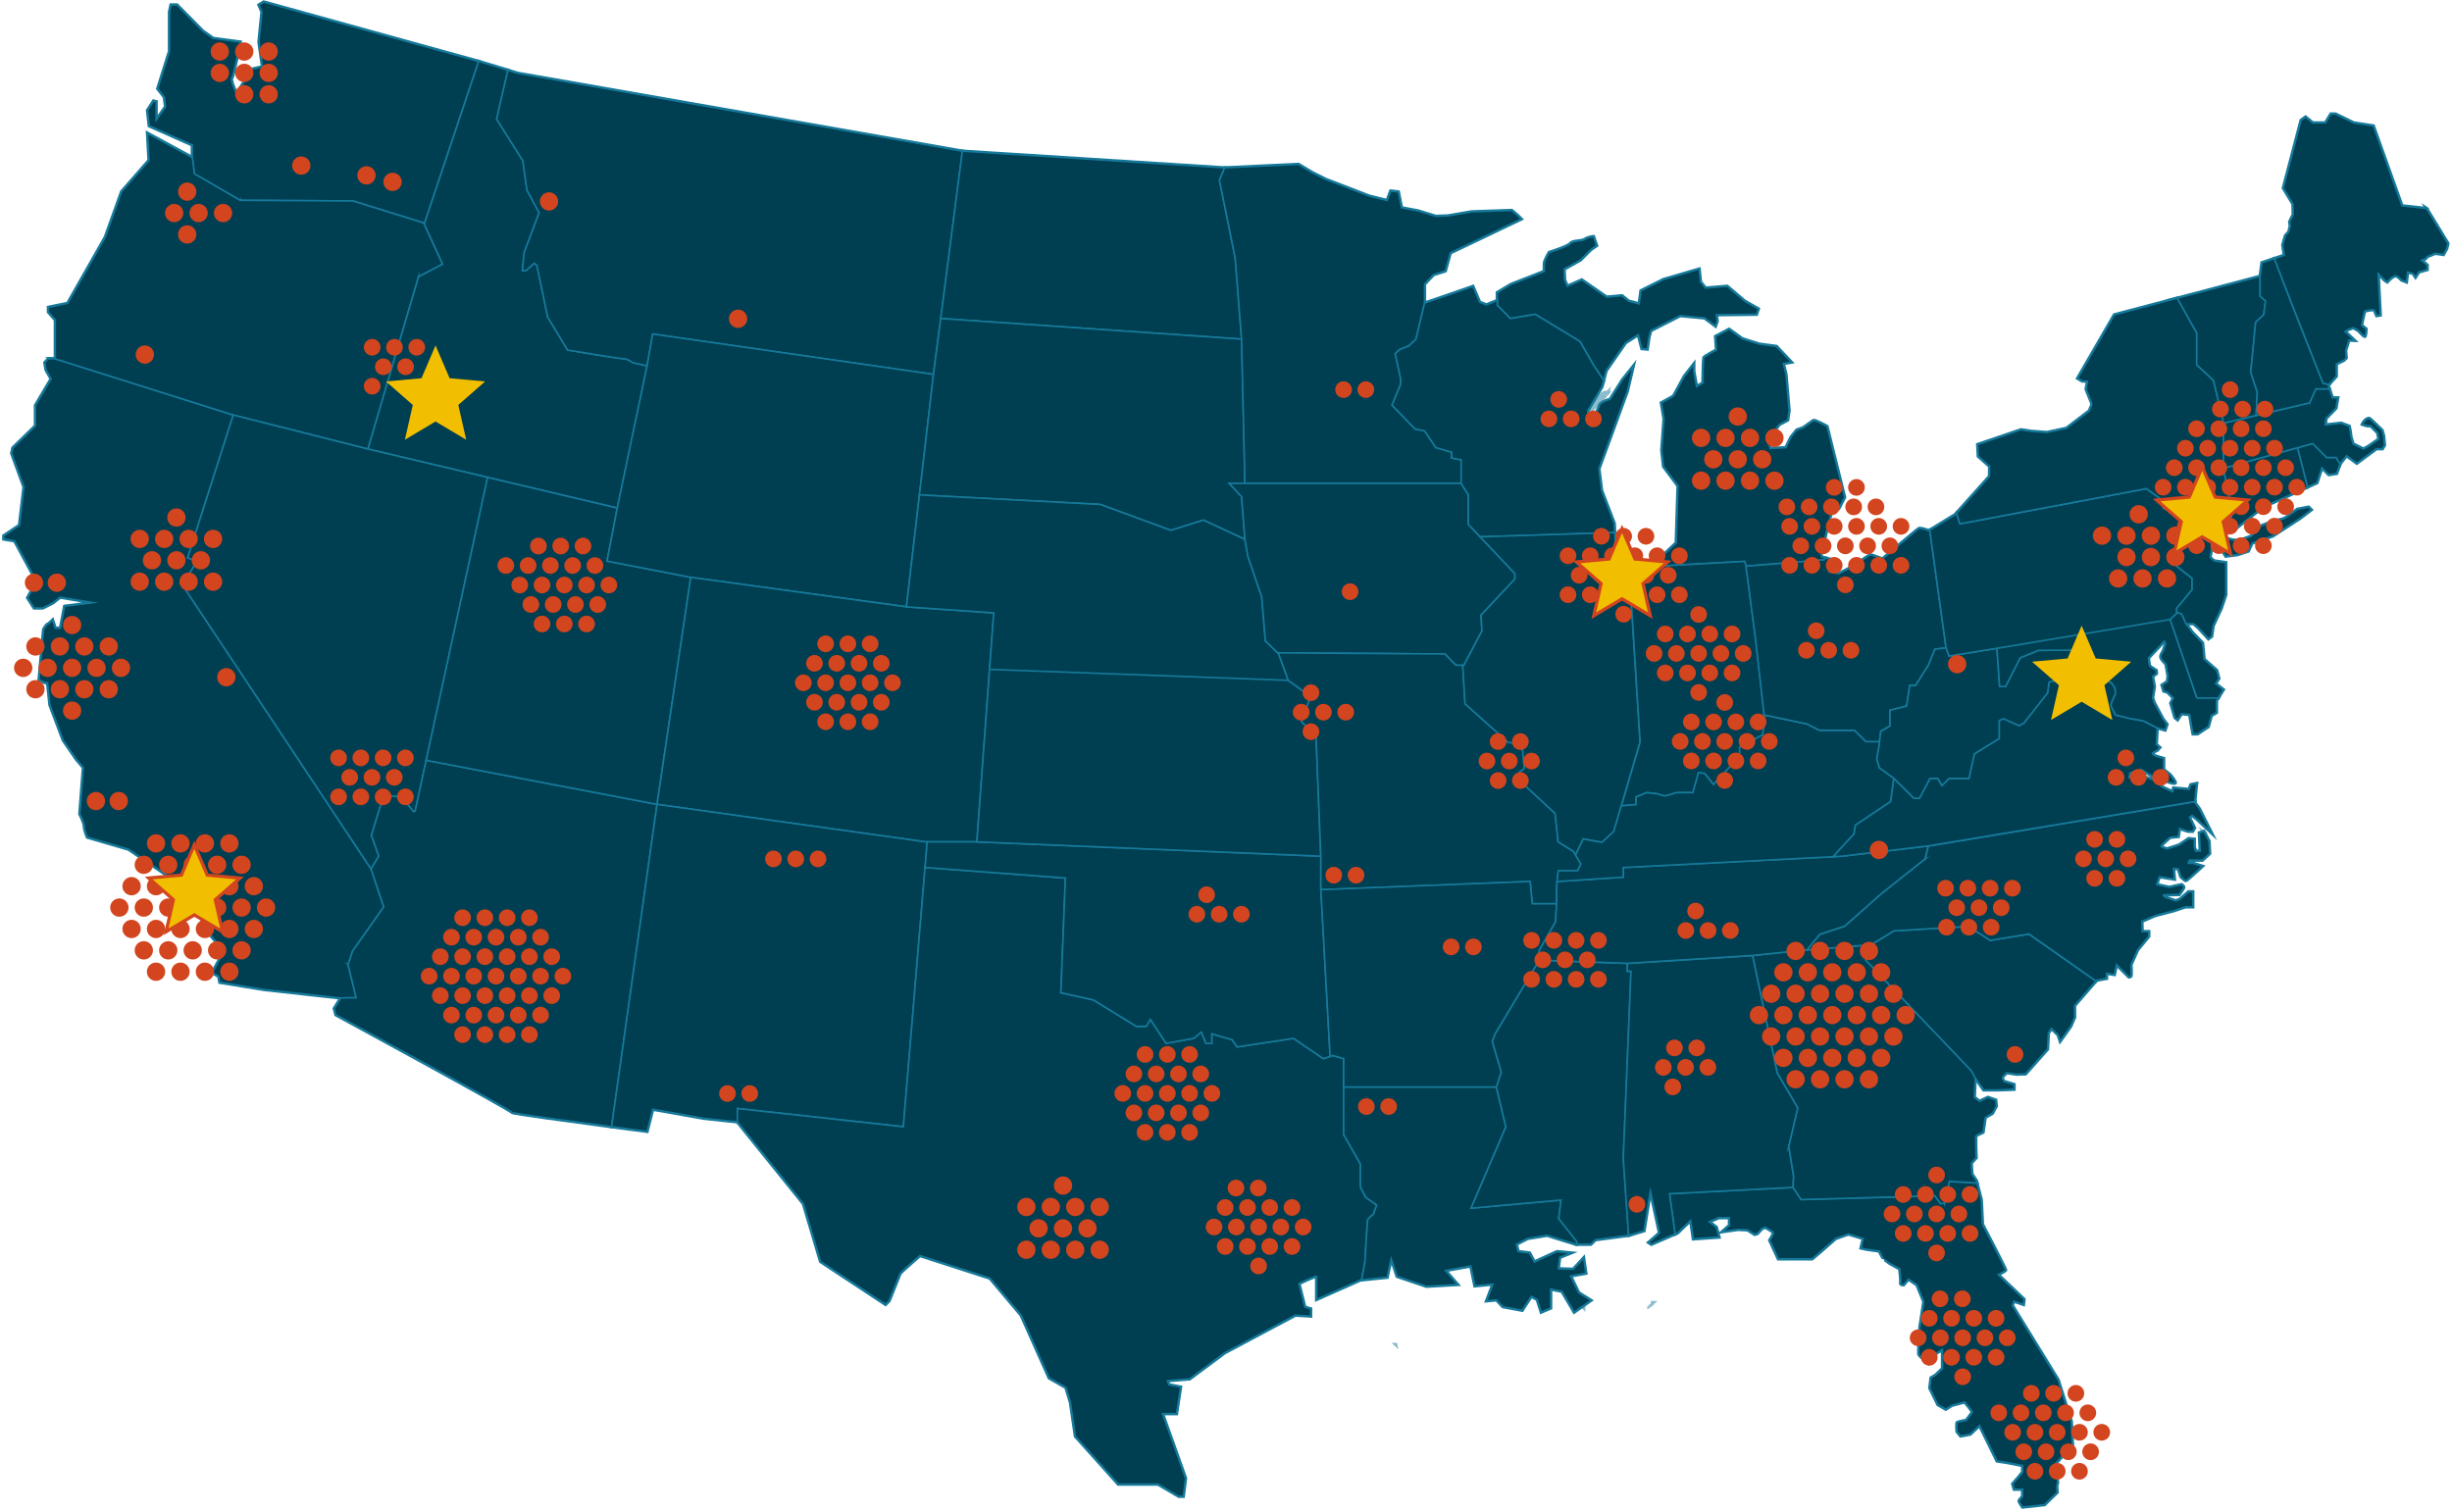 <svg xmlns="http://www.w3.org/2000/svg" width="608" height="375" fill="none"><g clip-path="url(#a)"><g opacity=".5" style="mix-blend-mode:multiply"><path fill="#003E52" d="m398.679 97.546.035-.16-.499.624.036-.16-.5.624.036-.16-.499.624.035-.161-.499.624.036-.16-.5.624.036-.16-.499.624.035-.161-.499.624.036-.16-.5.624.036-.161-.499.625.035-.161-.499.624.036-.16-.223.285-.054-.223.919-1.56h.071l.027-.161.187-.321.25.018.071-.49.383.035.072-.49.383.035.071-.49.384.036.071-.49.384.035.071-.49.383.035.045-.312.303-.151h.107l.794.07-.17.215.072-.063Zm11.136 225.518-.036.027v-.027h.036Zm-.499.464h.044l-.035.027v-.027h-.009Zm-63.262 9.934h.027l.009.044-.045-.044h.009Zm46.633-9.069.026-.018v.045l-.026-.027Zm16.165-.401h.045l-.036.026v-.026h-.009Zm137.446-117.628-.018-.036.036.027h-.018v.009Z"/><path stroke="#167999" stroke-miterlimit="10" stroke-width=".808" d="m398.679 97.546.035-.16-.499.624.036-.16-.5.624.036-.16-.499.624.035-.161-.499.624.036-.16-.5.624.036-.16-.499.624.035-.161-.499.624.036-.16-.5.624.036-.161-.499.625.035-.161-.499.624.036-.16-.223.285-.054-.223.919-1.56h.071l.027-.161.187-.321.25.018.071-.49.383.035.072-.49.383.035.071-.49.384.036.071-.49.384.035.071-.49.383.035.045-.312.303-.151h.107l.794.07-.17.215.072-.063Zm11.136 225.518-.036.027v-.027h.036Zm-.499.464h.044l-.035.027v-.027h-.009Zm-63.262 9.934h.027l.009.044-.045-.044h.009Zm46.633-9.069.026-.018v.045l-.026-.027Zm16.165-.401h.045l-.036.026v-.026h-.009Zm137.446-117.628-.018-.036.036.027h-.018v.009Z"/></g><path fill="#003E52" stroke="#167999" stroke-miterlimit="10" stroke-width=".808" d="m86.302 239.277 1.124-3.361 7.73-10.978-3.138-9.407-46.713-70.358 3.468-5.939-2.238-.9 11.315-35.402-44.234-13.964h-1.623l-.891.972.303 1.792 1.266 2.238-3.888 6.572v5.083l-5.6 5.449-.302 1.346 3.058 8.365-1.123 9.488-3.888 2.612v.821l2.693.446 5.448 10.085-2.238 4.031 1.64 2.541h2.096l2.54-1.266 1.793-1.418 8.14 1.346-7.017.892-1.043 5.449h-1.266l-.669-2.016s-1.043 1.044-1.266 1.044c-.223 0-.972 1.266-.972 1.266l-1.123 12.475 1.498.749h.597l.598 5.529 3.29 8.739 3.29 4.78 1.72 2.015-.9 11.503s1.124 2.096 1.124 3.059c0 .963.749 2.693.749 2.693l10.227 2.987 13.071 8.891-.749 2.835-1.346 2.613 8.292.446-.82 1.944-.375 2.015 5.6 6.501-2.916 5.377 1.57.892.303 1.498 11.056 1.792 18.965 2.096 3.807-.072-2.015-8.177-.018-.009ZM59.571 49.687l27.926.152 17.77 5.529 13.42-40.146-.125-.036L65.393.482l-1.194.74.749 1.72-.75 7.473.75 5.217.151.9-2.541.598-3.905 6.126s-1.623-3.433-1.177-3.887c.446-.446 2.095-8.954 2.095-8.954l-6.723-.9-2.541-1.792-6.42-6.501H42.39l-.374 1.72v9.783L39.1 21.99l1.64 2.096.304 2.39-2.319 3.29v-4.557l-.668-.151-1.498 2.318.446 3.852 10.681 4.736v3.138l.527 4.031 11.35 6.572.009-.018Z"/><path fill="#003E52" stroke="#167999" stroke-miterlimit="10" stroke-width=".808" d="m103.778 68.663 5.974-3.138-4.681-10.22-17.574-5.466-27.926-.152-11.35-6.572-.527-4.03-11.127-6.046.374 6.723-6.794 7.767-4.04 11.272-9.326 16.434-4.779.972v1.195l1.712 1.935v9.64h-.098L57.85 102.94l33.383 8.436 12.545-42.714Z"/><path fill="#003E52" stroke="#167999" stroke-miterlimit="10" stroke-width=".808" d="m160.46 90.734-3.469-.785s-1.792-1.124-2.131-.972c-.339.151-14.114-2.167-14.114-2.167l-4.931-8.177-2.693-12.886-.669-.445-2.015 1.792h-.891l.446-4.485 3.7-9.863-3.023-5.6-1.007-7.285-6.5-10.309s1.605-7.196 2.79-12.136l-7.258-2.203-13.419 40.146-.196-.063 4.681 10.22-5.974 3.138-12.545 42.723 61.835 14.642 7.392-35.285h-.009Z"/><path fill="#003E52" stroke="#167999" stroke-miterlimit="10" stroke-width=".808" d="m92.098 207.184 3.05-9.969 4.368.499 3.032 3.585.392-.107 17.976-82.779-29.683-7.036-33.383-8.436-11.315 35.402 2.238.892-3.468 5.938 46.713 70.358 1.899-3.193-1.819-5.154Z"/><path fill="#003E52" stroke="#167999" stroke-miterlimit="10" stroke-width=".808" d="m105.678 188.574-2.738 12.609-.392.116-3.023-3.585-4.369-.508-3.049 9.969 1.819 5.154-1.908 3.193 3.138 9.408-7.73 10.977-1.124 3.362 2.015 8.177-3.807.071-1.64 2.613.41 1.569s43.913 23.863 43.69 24.202c-.152.223 14.712 2.229 24.681 3.549l11.27-79.952-57.243-10.933v.009ZM231.47 92.856l7.169-55.368-110.225-19.314-2.469-.75c-1.195 4.94-2.791 12.137-2.791 12.137l6.5 10.308 1.007 7.286 3.023 5.6-3.7 9.862-.446 4.486h.892l2.015-1.793.668.446 2.693 12.885 4.931 8.178s13.776 2.318 14.115 2.167c.338-.152 2.131.972 2.131.972l3.468.784 1.391-7.883 69.628 10.006v-.01Z"/><path fill="#003E52" stroke="#167999" stroke-miterlimit="10" stroke-width=".808" d="m150.527 139.163 2.532-13.144-32.143-7.606-15.239 70.161 57.244 10.932 8.363-56.312-20.757-4.031ZM306.296 64.07l-3.914-19.385 1.275-3.059h-.045l-64.973-4.137-5.368 41.51 74.594 5.118-1.569-20.046Z"/><path fill="#003E52" stroke="#167999" stroke-miterlimit="10" stroke-width=".808" d="M231.47 92.856 161.842 82.85l-1.382 7.883-7.401 35.285-2.532 13.144 20.757 4.031 53.472 7.321 6.714-57.66Z"/><path fill="#003E52" stroke="#167999" stroke-miterlimit="10" stroke-width=".808" d="m242.232 208.807 4.182-56.794-21.658-1.498-53.472-7.321-8.363 56.312 66.534 9.301h12.777Z"/><path fill="#003E52" stroke="#167999" stroke-miterlimit="10" stroke-width=".808" d="m224.007 279.459 5.902-70.652h-.454l-66.534-9.301-11.271 79.953c5.02.669 8.81 1.159 8.81 1.159l1.391-5.493 12.607 2.238 8.4.892v-3.326l41.149 4.521v.009Z"/><path fill="#003E52" stroke="#167999" stroke-miterlimit="10" stroke-width=".808" d="M339.117 302.572c.116-.338 1.454-1.453 1.454-1.453l.784-2.238-2.692-1.909-1.347-2.577v-5.716l-4.146-7.285V262.57l-2.693-.785-2.354.785-7.391-5.039-13.999 2.131-1.23-1.792-5.038-1.453v2.354h-1.454l-1.123-2.8-1.908 1.569-6.83 1.231-3.923-5.939-1.008 1.73h-2.461l-10.637-6.545-8.069-1.793 1.123-28.455-34.8-2.613-5.377 64.312-41.149-4.521v3.326l16.353 20.278 4.253 14.339 16.129 10.638.901-.901s2.577-6.384 2.693-6.723c.116-.339 4.93-4.486 4.93-4.486l17.361 5.6 7.73 9.185 6.946 15.57 4.146 2.354 1.123 3.701 1.231 8.4 10.646 11.877h9.853l5.153 3.023h1.124l.562-4.485-5.716-16.015h3.469l1.007-6.608-2.915-.562-.339-1.008 5.492-.445 8.738-6.501 17.476-9.301 3.808.223v-1.792l-1.454-.446-1.453-5.823s4.369-2.131 4.369-1.792v5.716l10.869-4.816.276-.027.839-4.565s.561-9.97.668-10.309Z"/><path fill="#003E52" stroke="#167999" stroke-miterlimit="10" stroke-width=".808" d="m327.508 212.356-85.276-3.549h-12.323l-.526 6.349 34.801 2.613-1.124 28.455 8.07 1.792 10.637 6.546h2.47l1.007-1.73 3.915 5.939 6.839-1.231 1.899-1.569 1.123 2.8h1.454v-2.355l5.046 1.463 1.231 1.792 13.998-2.131 7.392 5.038 1.676-.562-2.309-41.741v-7.919Zm-37.19-80.808 8.069-2.541 10.308 4.779-.83-10.602-3.058-3.291h3.888l-.83-35.776L233.271 79l-1.801 13.857-3.478 29.9 44.85 2.363 17.476 6.429Z"/><path fill="#003E52" stroke="#167999" stroke-miterlimit="10" stroke-width=".808" d="m362.309 114.034-2.354-.446v-1.462l-3.923-1.115-2.8-4.146-2.345-.473-5.715-5.912 2.131-5.154v-1.462l-1.347-6.162 1.115-1.008 2.247-.892 1.792-1.685 2.122-8.962v-4.7l2.247-2.353 2.907-.901 1.23-4.477 17.592-8.4-1.008-1.007-1.346-1.124-9.968.339-5.823 1.008-3.031.107-4.369-1.338-4.138-.785-.784-3.923-1.908-.223-.892 2.354-4.485-1.124-10.753-4.146-3.281-1.641-3.442-2.069-18.323.874-1.275 3.059 3.914 19.386 1.569 20.046.83 35.776h53.614v-5.859Z"/><path fill="#003E52" stroke="#167999" stroke-miterlimit="10" stroke-width=".808" d="m374.515 78.999 6.161-1.044 11.092 6.724 3.469 6.046 2.416 3.593.606-2.354 4.815-6.946 3.139-2.016.9 3.47 1.347.115.446-3.023.445-1.57 7.285-3.7 6.045.562 2.693 2.015.446-1.23-.223-1.57 9.969-.116.445-1.346-3.361-1.909-4.369-3.7-5.377.446-1.23-1.525-.339-3.184-8.845 2.577-5.6 2.8-.222 1.677-.223 1.57-2.577-.67-1.676-1.346-3.808.339-6.161-4.254-3.584 1.57-.669-1.57-.116-2.693 4.03-2.238 2.577-2.577 1.453-1.008-.784-2.238s-1.347.116-2.131.669c-.785.562-3.023.276-3.585 1.034-.561.758-5.26 2.22-5.26 2.22s-1.231 2.016-1.231 2.8v1.909l-8.292 3.246-3.361 2.015v3.139l3.245 3.282v.009Zm-55.067 89.743-2.39-6.572-3.29-3.21-.892-10.835-3.442-10.157-.74-4.182-10.307-4.78-8.069 2.542-17.476-6.429-44.85-2.364-3.236 27.76 21.657 1.498-1.034 14.009 74.069 2.72Zm3.281 10.299 2.238-6.269-5.519-4.03-74.069-2.72-3.147 42.785 85.276 3.549-1.195-30.024-3.584-3.291Z"/><path fill="#003E52" stroke="#167999" stroke-miterlimit="10" stroke-width=".808" d="M360.962 165.006h2.015l4.485-8.516-.223-3.924 8.4-8.962v-1.337l-11.538-12.217v-7.294l-1.792-2.863h-57.502l3.058 3.291.829 10.602.74 4.182 3.442 10.157.892 10.835 3.031 2.96 41.479.286 2.684 2.8Z"/><path fill="#003E52" stroke="#167999" stroke-miterlimit="10" stroke-width=".808" d="M379.936 224.154h6.046v-3.656s.294-4.557.526-4.557h4.708l.82-1.641-1.864-3.139-3.807-2.354-.749-7.053-9.487-8.811.749-1.498 1.123-.82-.597-6.126-3.433-.375-10.682-9.559-.588-9.559h-1.721l-2.693-2.8-41.479-.286.25.25 2.39 6.572 5.528 4.031-2.238 6.277 3.584 3.291 1.195 30.024v7.919l.018.383 51.875-2.033.526 5.529v-.009Z"/><path fill="#003E52" stroke="#167999" stroke-miterlimit="10" stroke-width=".808" d="m372.277 265.94-2.238-7.615.669-1.793 10.976-18.378v-2.461l4.039-7.054.259-4.485h-6.046l-.526-5.529-51.884 2.033 2.291 41.359.678-.223 2.693.784v7.063h37.859l1.23-3.701Z"/><path fill="#003E52" stroke="#167999" stroke-miterlimit="10" stroke-width=".808" d="m386.508 302.233.561-4.592-22.291 2.015 8.623-20.162-2.354-9.862h-37.859v11.762l4.146 7.285v5.716l1.346 2.577 2.693 1.909-.785 2.238s-1.346 1.123-1.453 1.453c-.116.339-.669 10.309-.669 10.309l-.838 4.565 6.331-.642 1.007-4.592 1.454 4.369 7.284 2.461 7.731-.445-3.023-3.469 6.277-1.124 1.008 4.931 4.485-.445-1.569 4.146 2.46-.223 1.57 1.677 4.815.9 2.238-3.469 1.453.785 1.007 3.139 2.354-1.008v-4.708l2.8.562 3.023 5.154 4.146-2.916-3.023-1.908-2.015-4.147 3.807-.669-.561-3.807-2.577 2.8-3.7-.116.338-2.8 2.8-1.124-3.468-.339-5.6 2.578-1.23-2.239-2.8-.339-.446-1.792 2.8-1.453 4.815-.785 7.169 2.238h.222v-.669l-4.485-5.716-.017-.009Z"/><path fill="#003E52" stroke="#167999" stroke-miterlimit="10" stroke-width=".808" d="M404.43 240.883h-.901v-1.944l-21.845-.785-10.976 18.37-.669 1.792 2.238 7.615-1.23 3.701 2.354 9.862-8.622 20.162 22.29-2.015-.561 4.592 4.485 5.716v.669h3.468l1.124-1.123 8.256-1.097c-.562-7.99-1.31-18.78-1.31-19.065 0-.446 1.908-46.45 1.908-46.45h-.009Zm77.733 57.507-.972.152-1.418-1.944-33.16.936-2.015-3.023-30.619 1.57 1.373 10.005.606-.259 3.246-3.139.669 4.593 6.384-.446-.669-2.461-1.792-1.347 2.461-1.008h2.577v1.909l-1.793 1.569 3.924-.562 2.354.116 1.792 1.124.669-.223 1.123-1.231.785-.338s1.908 1.007 2.015 1.346c.116.339-.892 1.908-.892 1.908l2.131 4.593h8.399l2.131-1.793 3.701-3.246 3.138-1.123 3.7 1.123-.561 2.355 1.382.303 3.138.446s1.044 2.015 1.044 1.944c0-.072 1.569 1.123 1.569 1.123l2.461 1.347s.374 3.058.223 3.513c-.152.446.749.446.749.446l1.194-1.418 2.096 1.418 1.721 4.182-.972 6.278s-.375 6.278-.303 6.724c.071.445 2.541 2.389 2.541 2.389l.82-.526.303-1.64 2.238-1.347v4.708l-1.721 1.641-1.123.669-.303 2.541 2.015 4.111 1.944 1.124 1.569-.972 3.139-.821s1.863 2.239 1.863 2.462c0 .223-1.489 2.086-1.489 2.086s-2.015.375-2.238.526c-.223.152-.071 2.239-.071 2.239l.9 1.123 2.39-.446 2.318-2.167 4.333 8.811 2.461.374 3.888.749v1.641l-1.347 1.641-1.123 1.266.375 1.347h2.086v1.792s-.892.892-.892 1.124c0 .231.892 1.498.892 1.498l5.448-.598 3.138-3.058s-.223-1.793 0-2.016c.223-.223 0-1.346 0-1.346l-.374-3.808 2.095-2.238 2.096-1.864-.304-6.278-3.29-10.379-11.35-18.45.374-1.044 2.39.821.151-1.266-6.419-6.127s1.792-.891 1.863-1.123c.071-.223-5.751-11.352-5.751-11.352l-.303-6.126-1.061-4.111-6.857-.374-1.195 5.377-.008-.045Zm-81.88-168.563-3.138-8.177-.669-5.377 7.053-19.27 1.453-6.162-2.692 3.362-3.023 4.815s-2.461.669-2.684 1.569c-.223.901-2.131 4.709-2.131 4.709l-.784-3.362 3.584-6.046.401-1.56-2.416-3.594-3.469-6.046-11.092-6.724-6.161 1.043-3.245-3.281v-1.23l-2.693 1.123-1.676-.669-1.677-3.924-1.569.562-10.414 3.585-2.131 8.962-1.793 1.676-2.237.901-1.124 1.008 1.346 6.162v1.453l-2.131 5.154 5.716 5.912 2.354.473 2.799 4.146 3.924 1.124v1.454l2.354.445v5.859l1.792 2.863v7.294l2.915 3.085 33.365-1.052-.107-2.265Z"/><path fill="#003E52" stroke="#167999" stroke-miterlimit="10" stroke-width=".808" d="m397.261 208.923 2.907-2.693 6.5-22.177-2.755-43.739-3.407-5.556-.124-2.666-33.365 1.052 8.622 9.123v1.337l-8.4 8.962.223 3.924-4.485 8.516h-.285l.589 9.559 10.681 9.559 3.433.375.598 6.126-1.124.82-.749 1.49 9.487 8.819.749 7.053 3.807 2.355.535.9 1.909-3.986 4.654.847Zm46.294 75.431 2.238-9.559-5.083-8.668-6.125-29.123-31.065 1.944v1.944h.901s-1.908 46.004-1.908 46.45c0 .285.749 11.075 1.31 19.065l.143-.018 3.7-1.124 1.57-9.862 2.238 10.415-2.693 2.354.669.446 5.893-2.541-1.373-10.005 30.619-1.57.152-2.764-1.195-7.393.009.009Zm-10.976-145.119.374 1.195 19.34-1.57.428-.446-.874-.223s-.446-.303-.223-1.418c.223-1.123.972-3.656.972-3.656l.82-3.433.856-3.21 1.676-.339 1.454-2.8-4.369-17.585s-3.023-1.676-3.362-1.453l-.339.223-2.238 1.569-1.569.562-1.453 1.792-1.231 2.577-3.923.223-.446-2.238 2.693-3.701 2.131-1.123.339-2.354-.785-9.078-.668-2.577 2.015-.34-3.701-3.923-4.253-.562-4.253-1.346-3.245-2.354-3.362 1.792.223 3.362s-3.023 1.57-3.139 1.908c-.115.34-.222 6.278-.222 6.278l-1.57.9-.669-3.807v-1.792l-2.353 3.023-2.693 4.93-3.023 1.677.669 3.924-.562 7.838.446 4.031 3.584 4.815-.445 14.116-5.225 4.958c.249.473.445.83.445.83l21.73-1.195Z"/><path fill="#003E52" stroke="#167999" stroke-miterlimit="10" stroke-width=".808" d="m405.714 197.66 2.63-1.061 2.523.277 1.908.561 1.57-.392 1.346-.446h4.093l1.399-4.931 1.516.169 2.185 2.747 6.5-7v-2.301l5.715-3.023.508-3.7-2.238-19.77-2.389-18.352-.375-1.195-21.729 1.195s-.196-.356-.446-.829l-1.391 1.32-2.799 1.346-1.793-1.123-.508-.83 2.755 43.74-4.636 15.819 3.682-.303v-1.909l-.026-.009Zm56.957 40.494v-1.159l1.267-2.693-16.95 1.382-12.394 1.311 6.125 29.124 5.083 8.667-2.238 9.56 1.194 7.392-.151 2.764 2.015 3.023 33.16-.936 1.418 1.944.972-.152 1.194-5.377 6.857.375-.134-.526-1.123-1.641s-.152-2.39-.152-2.613c0-.223 1.195-1.418 1.195-1.418s-.223-5.377 0-5.529c.223-.151 1.721-.82 1.721-.82l.526-3.656 1.792-1.043.972-1.793-.152-1.498-1.943-.669-2.096.972-1.266-.972.223-4.851-.972-1.792-26.134-27.376h-.009Z"/><path fill="#003E52" stroke="#167999" stroke-miterlimit="10" stroke-width=".808" d="m493.477 233.232-5.376-3.469-18.484 1.123-5.68 3.433-1.266 2.693v1.16l26.134 27.376.972 1.792 2.096 2.987h3.513l4.03-.151v-1.195l-2.461-.749s-.446-.526-.446-.901c0-.374 1.123-1.266 1.123-1.266l2.39.374 2.238-.071 5.448-6.126.223-4.031.749-1.123 1.64 1.569.527 1.57 2.612-3.648.972-2.247v-2.916l5.287-6.081-16.602-11.655-9.63 1.569-.009-.017Zm-36.066-3.478 8.961-7.954 10.976-8.739.784-3.246-21.399 2.541-54.211 2.8v2.39l-16.398 1.079c-.08.99-.142 1.864-.142 1.864v3.656l-.259 4.485-4.03 7.054v2.461l21.845.785 31.065-1.944 12.393-1.311 1.079-.089 3.175-3.835 6.161-2.015v.018Z"/><path fill="#003E52" stroke="#167999" stroke-miterlimit="10" stroke-width=".808" d="m477.348 213.061-10.976 8.739-8.961 7.954-6.161 2.015-3.175 3.835 15.872-1.293 5.679-3.433 18.484-1.124 5.377 3.469 9.629-1.57 16.603 11.655.169-.187 2.461-.446v-1.266l1.944.303.526-2.461 1.721 1.721 1.346 1.346s.374 0 .526-.223c.152-.222 0-2.835 0-2.835l1.641-3.656 2.764-3.362v-1.195h-1.641l-.071-2.541s2.692-1.124 2.915-1.267c.223-.151 5.002-1.346 5.002-1.346l2.916-.972h1.792v-3.737h-1.043l-2.167 1.864-1.043.375-2.389-.821s-1.418-.668-.072-.668c1.347 0 3.362-.072 3.362-.072s1.123-1.498 1.123-1.792c0-.294-.526-.669-.526-.669l-3.058.669-3.139-.669.669-1.944 2.835.446.901.151-.223-2.693 1.195.152.597 1.944s1.043.972 1.266.972c.223 0 4.111-3.585 4.111-3.585l-2.39-.749s-1.195.072-1.195 0c0-.071.375-.749.375-.749h3.21l1.792-1.641-.152-3.058-1.266-2.461-1.159.374.223 4.521-1.079.036-.374-1.008v-1.979l-1.382-.152-2.39 1.605-3.023.972s-1.533-.446-1.453-.713c.071-.259 2.238-2.167 2.238-2.167l2.051-.187.294-2.016 2.095.714h1.16l.481-.821-1.266-2.648.633-.482 1.195.937 3.62 3.397-2.987-5.975-1.124-1.489.027-.258-66.115 11.013-.784 3.245-.036-.044Zm-17.253-8.4 8.738-5.859.784-5.769-3.584-2.604-.669-2.239.669-3.584v-.669h-3.362l-2.799-2.8h-8.738l-3.059-1.57-10.637-2.247.143 1.24-.509 3.7-5.715 3.023v2.301l-6.5 7-2.184-2.746-1.516-.17-1.4 4.931h-4.093l-1.346.446-1.569.393-1.909-.562-2.523-.277-2.63 1.062v1.908l-3.683.303-1.863 6.367-2.916 2.693-4.645-.838-1.908 3.977 1.328 2.238-.82 1.641h-4.708c-.125 0-.276 1.427-.383 2.693l16.397-1.079v-2.39l52.071-2.684 5.172-5.671.339-2.132.027-.026Z"/><path fill="#003E52" stroke="#167999" stroke-miterlimit="10" stroke-width=".808" d="M468.645 180.058v-3.888l4.146-1.079.749-5.083h1.454l3.21-5.083 1.569-3.888 2.764-.374-4.039-29.187-.223.134s-2.015-.749-2.461-.526c-.446.223-9.032 7.544-9.032 7.544s-2.764-1.043-2.987-1.043c-.223 0-4.111 2.764-4.111 2.764l-3.736 1.944-2.389-.446 1.266-1.266 1.418-.972-.295-.375-3.236-.82-.428.446-19.34 1.569 2.39 18.352 2.095 18.53 10.637 2.247 3.059 1.57h8.738l2.799 2.8h3.362l.339-2.577 2.273-1.311.009.018Zm59.669-1.837c-.17 0-3.754-.909-3.754-.909s-1.231-2.176-1.124-2.622c.116-.446 1.124-2.577 1.124-2.577l-.116-1.454-.954-1.4-4.2-1.4-1.961-3.923s-2.969-.277-3.139-.277c-.169 0-4.708 5.154-4.708 5.154l-1.4.339-.392 2.693-5.885 7.509-1.177.615-3.86-1.739-1.061.508v4.423l-6.162 3.808-1.346 6.073h-4.931l-1.738 1.765-1.062-1.765h-1.908l-2.63 4.94h-1.346l-4.985-4.94-.784 5.769-8.738 5.859-.339 2.131-5.172 5.671 2.14-.107 21.4-2.541 66.115-11.013.463-4.485-1.453.303-.446 1.159-3.843-.339-.187.937-2.39-1.079-2.612-1.98s-3.246-1.008-3.326-.892c-.071.116-2.506.446-2.506.446l.223-1.159 2.836-.856 2.951 1.792 3.923 1.347s1.534.526 1.57.151c.035-.374-1.311-2.015-1.311-2.015l-1.605-1.266v-2.765l-2.015-.597s-.785-.41-.785-.633c0-.223 1.311-.856 1.311-.856l.526-.633-.856-.749.223-4.067-3.469-1.756s-2.969-.562-3.138-.562l.009-.036Z"/><path fill="#003E52" stroke="#167999" stroke-miterlimit="10" stroke-width=".808" d="m513.637 161.251-8.176.054-4.538 1.846-3.638 7.116h-1.454l-.668-9.471-11.877 1.909-.749-2.033-2.764.374-1.569 3.888-3.21 5.083h-1.454l-.749 5.083-4.146 1.079v3.888l-2.273 1.311-.339 2.577v.668l-.669 3.585.669 2.238 3.584 2.604 4.984 4.94h1.347l2.63-4.94h1.908l1.061 1.766 1.739-1.766h4.931l1.346-6.072 6.161-3.808v-4.423l1.061-.508 3.861 1.739 1.177-.616 5.885-7.508.392-2.693 1.4-.339s4.539-5.154 4.708-5.154c.045 0 .267.018.579.044l-.24-1.168-.901-1.284-.009-.009Zm36.379 11.896 1.302-2.096-1.944-1.489.821-1.275-.518-2.015-3.138-2.765-.375-4.03-2.541-2.613-1.569-2.167-1.115-2.461-1.052-.303-1.792 1.721h-.018l6.634 19.493h5.305Z"/><path fill="#003E52" stroke="#167999" stroke-miterlimit="10" stroke-width=".808" d="m544.711 173.147-6.625-19.493-42.923 7.151.668 9.47h1.454l3.638-7.116 4.538-1.845 8.176-.054.901 1.284.241 1.168c.909.081 2.559.232 2.559.232l1.961 3.924 4.2 1.4.954 1.4.116 1.453s-1.008 2.131-1.124 2.577c-.116.446 1.124 2.622 1.124 2.622s3.584.91 3.754.91c.169 0 3.138.561 3.138.561l3.469 1.757 1.943.526.482-1.418-1.043-1.382-2.167-4.066-.375-1.124.446-2.764-.446-2.541.972-.75-.071-.749-1.418-.9-.303-.446-.223-1.721 3.959-4.182.303.668-.668 1.944s-.669.821-.527 1.418c.152.598 1.267 1.641 1.267 1.641l.526 2.916-.152 1.418-1.346.892.446 1.498.9.223 1.489 1.489-.669 1.266 1.044 3.585.668.526.972-1.498 2.015.223.446 2.693.375 2.095h1.123l2.693-1.792.749-2.764 1.266-.749v-2.916l.419-.669h-5.305l-.009.009Zm-1.159-26.885v-2.836l-3.807-2.987v-6.724l2.095-2.015s-.08-1.525-.178-3.264l-.464-.178-4.815-2.239v-1.792l-4.146-3.023-46.258 8.739-.829-2.684-.295.33-6.348 3.897 4.039 29.186.749 2.033 11.877-1.908 42.941-7.152 1.64-1.578v-1.186l3.808-4.628-.009.009Z"/><path fill="#003E52" stroke="#167999" stroke-miterlimit="10" stroke-width=".808" d="M549.303 139.163c-.375 0-1.266-.82-1.266-1.043 0-.223.446-2.238.446-2.238l1.542-.241v-4.022l-8.355-3.183c.09 1.739.179 3.264.179 3.264l-2.096 2.015v6.724l3.808 2.987v2.836l-3.808 4.628v1.186l.152-.143 1.043.303 1.124 2.461h1.863l1.266 1.124 2.39 2.613.82-.598.375-2.613 2.015-4.333 1.123-3.362v-7.99s-2.238-.375-2.612-.375h-.009Z"/><path fill="#003E52" stroke="#167999" stroke-miterlimit="10" stroke-width=".808" d="m553.351 127.927-.919-6.723-1.123-4.744v-11.798l-2.461-10.335-4.146-3.852v-7.919s-2.372-4.155-4.797-8.614l-15.631 4.129-9.112 15.757 1.123.668 1.347.072-.375 1.944 1.347 3.362s.151.526 0 .749c-.152.223-.526 1.266-.526 1.266l-5.68 4.334-4.851 1.043-4.03-.303-2.389-.375-10.754 3.656.152 2.916 2.835 2.542-.071 2.461-8.141 9.078.83 2.684 46.258-8.739 4.146 3.023v1.792l4.815 2.238 8.818 3.362v4.022l.401-.062 1.489 2.389 2.916-.374 2.693-.892s.82-1.944 1.043-2.015c.223-.072 5.002-1.721 5.002-1.721l6.794-4.405 2.764-2.096-.668-.669-2.764.526-2.916 2.096-.669.303-2.693.669-2.692 1.043-2.461 2.542-3.059 1.123-1.569-.151-1.792-.446v-1.124l1.052-.508-.606-1.079 1.061-2.854.009.009Z"/><path fill="#003E52" stroke="#167999" stroke-miterlimit="10" stroke-width=".808" d="M551.318 116.13v.33l1.115 4.744.918 6.723-1.061 2.854.597 1.079 1.418-.687 6.794-5.377 11.11-5.002-2.496-9.756-18.395 5.092Z"/><path fill="#003E52" stroke="#167999" stroke-miterlimit="10" stroke-width=".808" d="M579.28 113.473h-2.345l-3.469-3.478-3.754 1.043 2.497 9.756 2.327-1.053 1.204-3.727 1.712 1.712 1.944-.294.856-2.354-.972-1.605Z"/><path fill="#003E52" stroke="#167999" stroke-miterlimit="10" stroke-width=".808" d="m572.673 99.918-21.355 5.021v11.191l22.148-6.126 3.46 3.469h2.354l.972 1.605.035-.107 1.57-1.944 2.541 1.863 4.85-3.584h1.498l.526-.901-.223-2.318-.374-1.347-2.238-2.167s-.82-.82-1.043-.82c-.223 0-.749.223-1.124.669-.374.445-.526.82-.526.82l1.195.374h.901l1.72 1.721.295 1.57-2.461 1.721-1.347.749-2.541-1.266s-.597-1.641-.597-2.087c0-.446-.375-2.318-.375-2.318l-2.015-.749-3.959.445.223-1.64 2.461-2.542.446-2.541h-1.346l-.749-2.238h-3.362l-1.569 3.468.009.01Zm29.049-48.206-6.125-.67-7.098-19.822-4.85-.74-4.557-2.212h-1.123l-1.346 2.211h-3.139l-1.792-1.462-1.124.82-4.404 16.8 2.389 3.96.072 2.613-.892 1.792.152 1.043-.375 1.498-.82.892-.669 2.319.375 2.541-2.47.838c3.994 10.639 12.108 30.979 12.108 30.979l1.418.285 1.872-2.078v-3.058l1.864-.9.597-.598-.151-1.864.82-2.541 1.346.07-2.095-2.014s-.526 0 0-.375c.526-.374 1.864-.749 1.864-.749l1.266.75s1.346 1.497 1.569 1.417c.223-.071.303-1.864.303-1.864l-1.123-.9.303-1.57.446-1.944s2.238-.669 2.461-.151c.222.526.526 1.266.526 1.266l.9-.152-.526-10.308 1.569 1.64.669.456.82-.83s.821-.749 1.347-.669c.526.072 1.417 1.044 1.417 1.044l1.195.455.303-2.47s1.195.374 1.267.374c.071 0 .668.9.668.9l.821-1.266 2.086-.597v-1.124l-1.418-1.195.972-.374.446-.526 2.015-.82 2.015.294.821-1.498.294-1.249-5.305-8.685.026.017Z"/><path fill="#003E52" stroke="#167999" stroke-miterlimit="10" stroke-width=".808" d="m558.112 92.338 1.195-12.395 2.015-1.863.446-3.433-1.338-1.195V68.52l-20.516 5.431a545.184 545.184 0 0 0 4.797 8.614v7.919l4.146 3.852 2.461 10.335v.276l8.141-1.917.258-5.76-1.605-4.932Z"/><path fill="#003E52" stroke="#167999" stroke-miterlimit="10" stroke-width=".808" d="m577.3 95.549.143-.16-1.418-.286s-8.113-20.34-12.108-30.978l-3.049 1.034-.446 3.362v4.931l1.337 1.195-.446 3.433-2.015 1.864-1.194 12.395 1.604 4.931-.258 5.761 13.223-3.113 1.569-3.468h3.362l-.295-.892-.009-.009Z"/><path fill="#003E52" stroke="#167999" stroke-miterlimit="10" stroke-width=".404" d="m86.302 239.277 1.124-3.361 7.73-10.978-3.138-9.407-46.713-70.358 3.468-5.939-2.238-.9 11.315-35.402-44.234-13.964h-1.623l-.891.972.303 1.792 1.266 2.238-3.888 6.572v5.083l-5.6 5.449-.302 1.346 3.058 8.365-1.123 9.488-3.888 2.612v.821l2.693.446 5.448 10.085-2.238 4.031 1.64 2.541h2.096l2.54-1.266 1.793-1.418 8.14 1.346-7.017.892-1.043 5.449h-1.266l-.669-2.016s-1.043 1.044-1.266 1.044c-.223 0-.972 1.266-.972 1.266l-1.123 12.475 1.498.749h.597l.598 5.529 3.29 8.739 3.29 4.78 1.72 2.015-.9 11.503s1.124 2.096 1.124 3.059c0 .963.749 2.693.749 2.693l10.227 2.987 13.071 8.891-.749 2.835-1.346 2.613 8.292.446-.82 1.944-.375 2.015 5.6 6.501-2.916 5.377 1.57.892.303 1.498 11.056 1.792 18.965 2.096 3.807-.072-2.015-8.177-.018-.009ZM59.571 49.687l27.926.152 17.77 5.529 13.42-40.146-.125-.036L65.393.482l-1.194.74.749 1.72-.75 7.473.75 5.217.151.9-2.541.598-3.905 6.126s-1.623-3.433-1.177-3.887c.446-.446 2.095-8.954 2.095-8.954l-6.723-.9-2.541-1.792-6.42-6.501H42.39l-.374 1.72v9.783L39.1 21.99l1.64 2.096.304 2.39-2.319 3.29v-4.557l-.668-.151-1.498 2.318.446 3.852 10.681 4.736v3.138l.527 4.031 11.35 6.572.009-.018Z"/><path fill="#003E52" stroke="#167999" stroke-miterlimit="10" stroke-width=".404" d="m103.778 68.663 5.974-3.138-4.681-10.22-17.574-5.466-27.926-.152-11.35-6.572-.527-4.03-11.127-6.046.374 6.723-6.794 7.767-4.04 11.272-9.326 16.434-4.779.972v1.195l1.712 1.935v9.64h-.098L57.85 102.94l33.383 8.436 12.545-42.714Z"/><path fill="#003E52" stroke="#167999" stroke-miterlimit="10" stroke-width=".404" d="m160.46 90.734-3.469-.785s-1.792-1.124-2.131-.972c-.339.151-14.114-2.167-14.114-2.167l-4.931-8.177-2.693-12.886-.669-.445-2.015 1.792h-.891l.446-4.485 3.7-9.863-3.023-5.6-1.007-7.285-6.5-10.309s1.605-7.196 2.79-12.136l-7.258-2.203-13.419 40.146-.196-.063 4.681 10.22-5.974 3.138-12.545 42.723 61.835 14.642 7.392-35.285h-.009Z"/><path fill="#003E52" stroke="#167999" stroke-miterlimit="10" stroke-width=".404" d="m92.098 207.184 3.05-9.969 4.368.499 3.032 3.585.392-.107 17.976-82.779-29.683-7.036-33.383-8.436-11.315 35.402 2.238.892-3.468 5.938 46.713 70.358 1.899-3.193-1.819-5.154Z"/><path fill="#003E52" stroke="#167999" stroke-miterlimit="10" stroke-width=".404" d="m105.678 188.574-2.738 12.609-.392.116-3.023-3.585-4.369-.508-3.049 9.969 1.819 5.154-1.908 3.193 3.138 9.408-7.73 10.977-1.124 3.362 2.015 8.177-3.807.071-1.64 2.613.41 1.569s43.913 23.863 43.69 24.202c-.152.223 14.712 2.229 24.681 3.549l11.27-79.952-57.243-10.933v.009ZM231.47 92.856l7.169-55.368-110.225-19.314-2.469-.75c-1.195 4.94-2.791 12.137-2.791 12.137l6.5 10.308 1.007 7.286 3.023 5.6-3.7 9.862-.446 4.486h.892l2.015-1.793.668.446 2.693 12.885 4.931 8.178s13.776 2.318 14.115 2.167c.338-.152 2.131.972 2.131.972l3.468.784 1.391-7.883 69.628 10.006v-.01Z"/><path fill="#003E52" stroke="#167999" stroke-miterlimit="10" stroke-width=".404" d="m150.527 139.163 2.532-13.144-32.143-7.606-15.239 70.161 57.244 10.932 8.363-56.312-20.757-4.031ZM306.296 64.07l-3.914-19.385 1.275-3.059h-.045l-64.973-4.137-5.368 41.51 74.594 5.118-1.569-20.046Z"/><path fill="#003E52" stroke="#167999" stroke-miterlimit="10" stroke-width=".404" d="M231.47 92.856 161.842 82.85l-1.382 7.883-7.401 35.285-2.532 13.144 20.757 4.031 53.472 7.321 6.714-57.66Z"/><path fill="#003E52" stroke="#167999" stroke-miterlimit="10" stroke-width=".404" d="m242.232 208.807 4.182-56.794-21.658-1.498-53.472-7.321-8.363 56.312 66.534 9.301h12.777Z"/><path fill="#003E52" stroke="#167999" stroke-miterlimit="10" stroke-width=".404" d="m224.007 279.459 5.902-70.652h-.454l-66.534-9.301-11.271 79.953c5.02.669 8.81 1.159 8.81 1.159l1.391-5.493 12.607 2.238 8.4.892v-3.326l41.149 4.521v.009Z"/><path fill="#003E52" stroke="#167999" stroke-miterlimit="10" stroke-width=".404" d="M339.117 302.572c.116-.338 1.454-1.453 1.454-1.453l.784-2.238-2.692-1.909-1.347-2.577v-5.716l-4.146-7.285V262.57l-2.693-.785-2.354.785-7.391-5.039-13.999 2.131-1.23-1.792-5.038-1.453v2.354h-1.454l-1.123-2.8-1.908 1.569-6.83 1.231-3.923-5.939-1.008 1.73h-2.461l-10.637-6.545-8.069-1.793 1.123-28.455-34.8-2.613-5.377 64.312-41.149-4.521v3.326l16.353 20.278 4.253 14.339 16.129 10.638.901-.901s2.577-6.384 2.693-6.723c.116-.339 4.93-4.486 4.93-4.486l17.361 5.6 7.73 9.185 6.946 15.57 4.146 2.354 1.123 3.701 1.231 8.4 10.646 11.877h9.853l5.153 3.023h1.124l.562-4.485-5.716-16.015h3.469l1.007-6.608-2.915-.562-.339-1.008 5.492-.445 8.738-6.501 17.476-9.301 3.808.223v-1.792l-1.454-.446-1.453-5.823s4.369-2.131 4.369-1.792v5.716l10.869-4.816.276-.027.839-4.565s.561-9.97.668-10.309Z"/><path fill="#003E52" stroke="#167999" stroke-miterlimit="10" stroke-width=".404" d="m327.508 212.356-85.276-3.549h-12.323l-.526 6.349 34.801 2.613-1.124 28.455 8.07 1.792 10.637 6.546h2.47l1.007-1.73 3.915 5.939 6.839-1.231 1.899-1.569 1.123 2.8h1.454v-2.355l5.046 1.463 1.231 1.792 13.998-2.131 7.392 5.038 1.676-.562-2.309-41.741v-7.919Zm-37.19-80.808 8.069-2.541 10.308 4.779-.83-10.602-3.058-3.291h3.888l-.83-35.776L233.271 79l-1.801 13.857-3.478 29.9 44.85 2.363 17.476 6.429Z"/><path fill="#003E52" stroke="#167999" stroke-miterlimit="10" stroke-width=".404" d="m362.309 114.034-2.354-.446v-1.462l-3.923-1.115-2.8-4.146-2.345-.473-5.715-5.912 2.131-5.154v-1.462l-1.347-6.162 1.115-1.008 2.247-.892 1.792-1.685 2.122-8.962v-4.7l2.247-2.353 2.907-.901 1.23-4.477 17.592-8.4-1.008-1.007-1.346-1.124-9.968.339-5.823 1.008-3.031.107-4.369-1.338-4.138-.785-.784-3.923-1.908-.223-.892 2.354-4.485-1.124-10.753-4.146-3.281-1.641-3.442-2.069-18.323.874-1.275 3.059 3.914 19.386 1.569 20.046.83 35.776h53.614v-5.859Z"/><path fill="#003E52" stroke="#167999" stroke-miterlimit="10" stroke-width=".404" d="m374.515 78.999 6.161-1.044 11.092 6.724 3.469 6.046 2.416 3.593.606-2.354 4.815-6.946 3.139-2.016.9 3.47 1.347.115.446-3.023.445-1.57 7.285-3.7 6.045.562 2.693 2.015.446-1.23-.223-1.57 9.969-.116.445-1.346-3.361-1.909-4.369-3.7-5.377.446-1.23-1.525-.339-3.184-8.845 2.577-5.6 2.8-.222 1.677-.223 1.57-2.577-.67-1.676-1.346-3.808.339-6.161-4.254-3.584 1.57-.669-1.57-.116-2.693 4.03-2.238 2.577-2.577 1.453-1.008-.784-2.238s-1.347.116-2.131.669c-.785.562-3.023.276-3.585 1.034-.561.758-5.26 2.22-5.26 2.22s-1.231 2.016-1.231 2.8v1.909l-8.292 3.246-3.361 2.015v3.139l3.245 3.282v.009Zm-55.067 89.743-2.39-6.572-3.29-3.21-.892-10.835-3.442-10.157-.74-4.182-10.307-4.78-8.069 2.542-17.476-6.429-44.85-2.364-3.236 27.76 21.657 1.498-1.034 14.009 74.069 2.72Zm3.281 10.299 2.238-6.269-5.519-4.03-74.069-2.72-3.147 42.785 85.276 3.549-1.195-30.024-3.584-3.291Z"/><path fill="#003E52" stroke="#167999" stroke-miterlimit="10" stroke-width=".404" d="M360.962 165.006h2.015l4.485-8.516-.223-3.924 8.4-8.962v-1.337l-11.538-12.217v-7.294l-1.792-2.863h-57.502l3.058 3.291.829 10.602.74 4.182 3.442 10.157.892 10.835 3.031 2.96 41.479.286 2.684 2.8Z"/><path fill="#003E52" stroke="#167999" stroke-miterlimit="10" stroke-width=".404" d="M379.936 224.154h6.046v-3.656s.294-4.557.526-4.557h4.708l.82-1.641-1.864-3.139-3.807-2.354-.749-7.053-9.487-8.811.749-1.498 1.123-.82-.597-6.126-3.433-.375-10.682-9.559-.588-9.559h-1.721l-2.693-2.8-41.479-.286.25.25 2.39 6.572 5.528 4.031-2.238 6.277 3.584 3.291 1.195 30.024v7.919l.018.383 51.875-2.033.526 5.529v-.009Z"/><path fill="#003E52" stroke="#167999" stroke-miterlimit="10" stroke-width=".404" d="m372.277 265.94-2.238-7.615.669-1.793 10.976-18.378v-2.461l4.039-7.054.259-4.485h-6.046l-.526-5.529-51.884 2.033 2.291 41.359.678-.223 2.693.784v7.063h37.859l1.23-3.701Z"/><path fill="#003E52" stroke="#167999" stroke-miterlimit="10" stroke-width=".404" d="m386.508 302.233.561-4.592-22.291 2.015 8.623-20.162-2.354-9.862h-37.859v11.762l4.146 7.285v5.716l1.346 2.577 2.693 1.909-.785 2.238s-1.346 1.123-1.453 1.453c-.116.339-.669 10.309-.669 10.309l-.838 4.565 6.331-.642 1.007-4.592 1.454 4.369 7.284 2.461 7.731-.445-3.023-3.469 6.277-1.124 1.008 4.931 4.485-.445-1.569 4.146 2.46-.223 1.57 1.677 4.815.9 2.238-3.469 1.453.785 1.007 3.139 2.354-1.008v-4.708l2.8.562 3.023 5.154 4.146-2.916-3.023-1.908-2.015-4.147 3.807-.669-.561-3.807-2.577 2.8-3.7-.116.338-2.8 2.8-1.124-3.468-.339-5.6 2.578-1.23-2.239-2.8-.339-.446-1.792 2.8-1.453 4.815-.785 7.169 2.238h.222v-.669l-4.485-5.716-.017-.009Z"/><path fill="#003E52" stroke="#167999" stroke-miterlimit="10" stroke-width=".404" d="M404.43 240.883h-.901v-1.944l-21.845-.785-10.976 18.37-.669 1.792 2.238 7.615-1.23 3.701 2.354 9.862-8.622 20.162 22.29-2.015-.561 4.592 4.485 5.716v.669h3.468l1.124-1.123 8.256-1.097c-.562-7.99-1.31-18.78-1.31-19.065 0-.446 1.908-46.45 1.908-46.45h-.009Zm77.733 57.507-.972.152-1.418-1.944-33.16.936-2.015-3.023-30.619 1.57 1.373 10.005.606-.259 3.246-3.139.669 4.593 6.384-.446-.669-2.461-1.792-1.347 2.461-1.008h2.577v1.909l-1.793 1.569 3.924-.562 2.354.116 1.792 1.124.669-.223 1.123-1.231.785-.338s1.908 1.007 2.015 1.346c.116.339-.892 1.908-.892 1.908l2.131 4.593h8.399l2.131-1.793 3.701-3.246 3.138-1.123 3.7 1.123-.561 2.355 1.382.303 3.138.446s1.044 2.015 1.044 1.944c0-.072 1.569 1.123 1.569 1.123l2.461 1.347s.374 3.058.223 3.513c-.152.446.749.446.749.446l1.194-1.418 2.096 1.418 1.721 4.182-.972 6.278s-.375 6.278-.303 6.724c.071.445 2.541 2.389 2.541 2.389l.82-.526.303-1.64 2.238-1.347v4.708l-1.721 1.641-1.123.669-.303 2.541 2.015 4.111 1.944 1.124 1.569-.972 3.139-.821s1.863 2.239 1.863 2.462c0 .223-1.489 2.086-1.489 2.086s-2.015.375-2.238.526c-.223.152-.071 2.239-.071 2.239l.9 1.123 2.39-.446 2.318-2.167 4.333 8.811 2.461.374 3.888.749v1.641l-1.347 1.641-1.123 1.266.375 1.347h2.086v1.792s-.892.892-.892 1.124c0 .231.892 1.498.892 1.498l5.448-.598 3.138-3.058s-.223-1.793 0-2.016c.223-.223 0-1.346 0-1.346l-.374-3.808 2.095-2.238 2.096-1.864-.304-6.278-3.29-10.379-11.35-18.45.374-1.044 2.39.821.151-1.266-6.419-6.127s1.792-.891 1.863-1.123c.071-.223-5.751-11.352-5.751-11.352l-.303-6.126-1.061-4.111-6.857-.374-1.195 5.377-.008-.045Zm-81.88-168.563-3.138-8.177-.669-5.377 7.053-19.27 1.453-6.162-2.692 3.362-3.023 4.815s-2.461.669-2.684 1.569c-.223.901-2.131 4.709-2.131 4.709l-.784-3.362 3.584-6.046.401-1.56-2.416-3.594-3.469-6.046-11.092-6.724-6.161 1.043-3.245-3.281v-1.23l-2.693 1.123-1.676-.669-1.677-3.924-1.569.562-10.414 3.585-2.131 8.962-1.793 1.676-2.237.901-1.124 1.008 1.346 6.162v1.453l-2.131 5.154 5.716 5.912 2.354.473 2.799 4.146 3.924 1.124v1.454l2.354.445v5.859l1.792 2.863v7.294l2.915 3.085 33.365-1.052-.107-2.265Z"/><path fill="#003E52" stroke="#167999" stroke-miterlimit="10" stroke-width=".404" d="m397.261 208.923 2.907-2.693 6.5-22.177-2.755-43.739-3.407-5.556-.124-2.666-33.365 1.052 8.622 9.123v1.337l-8.4 8.962.223 3.924-4.485 8.516h-.285l.589 9.559 10.681 9.559 3.433.375.598 6.126-1.124.82-.749 1.49 9.487 8.819.749 7.053 3.807 2.355.535.9 1.909-3.986 4.654.847Zm46.294 75.431 2.238-9.559-5.083-8.668-6.125-29.123-31.065 1.944v1.944h.901s-1.908 46.004-1.908 46.45c0 .285.749 11.075 1.31 19.065l.143-.018 3.7-1.124 1.57-9.862 2.238 10.415-2.693 2.354.669.446 5.893-2.541-1.373-10.005 30.619-1.57.152-2.764-1.195-7.393.009.009Zm-10.976-145.119.374 1.195 19.34-1.57.428-.446-.874-.223s-.446-.303-.223-1.418c.223-1.123.972-3.656.972-3.656l.82-3.433.856-3.21 1.676-.339 1.454-2.8-4.369-17.585s-3.023-1.676-3.362-1.453l-.339.223-2.238 1.569-1.569.562-1.453 1.792-1.231 2.577-3.923.223-.446-2.238 2.693-3.701 2.131-1.123.339-2.354-.785-9.078-.668-2.577 2.015-.34-3.701-3.923-4.253-.562-4.253-1.346-3.245-2.354-3.362 1.792.223 3.362s-3.023 1.57-3.139 1.908c-.115.34-.222 6.278-.222 6.278l-1.57.9-.669-3.807v-1.792l-2.353 3.023-2.693 4.93-3.023 1.677.669 3.924-.562 7.838.446 4.031 3.584 4.815-.445 14.116-5.225 4.958c.249.473.445.83.445.83l21.73-1.195Z"/><path fill="#003E52" stroke="#167999" stroke-miterlimit="10" stroke-width=".404" d="m405.714 197.66 2.63-1.061 2.523.277 1.908.561 1.57-.392 1.346-.446h4.093l1.399-4.931 1.516.169 2.185 2.747 6.5-7v-2.301l5.715-3.023.508-3.7-2.238-19.77-2.389-18.352-.375-1.195-21.729 1.195s-.196-.356-.446-.829l-1.391 1.32-2.799 1.346-1.793-1.123-.508-.83 2.755 43.74-4.636 15.819 3.682-.303v-1.909l-.026-.009Zm56.957 40.494v-1.159l1.267-2.693-16.95 1.382-12.394 1.311 6.125 29.124 5.083 8.667-2.238 9.56 1.194 7.392-.151 2.764 2.015 3.023 33.16-.936 1.418 1.944.972-.152 1.194-5.377 6.857.375-.134-.526-1.123-1.641s-.152-2.39-.152-2.613c0-.223 1.195-1.418 1.195-1.418s-.223-5.377 0-5.529c.223-.151 1.721-.82 1.721-.82l.526-3.656 1.792-1.043.972-1.793-.152-1.498-1.943-.669-2.096.972-1.266-.972.223-4.851-.972-1.792-26.134-27.376h-.009Z"/><path fill="#003E52" stroke="#167999" stroke-miterlimit="10" stroke-width=".404" d="m493.477 233.232-5.376-3.469-18.484 1.123-5.68 3.433-1.266 2.693v1.16l26.134 27.376.972 1.792 2.096 2.987h3.513l4.03-.151v-1.195l-2.461-.749s-.446-.526-.446-.901c0-.374 1.123-1.266 1.123-1.266l2.39.374 2.238-.071 5.448-6.126.223-4.031.749-1.123 1.64 1.569.527 1.57 2.612-3.648.972-2.247v-2.916l5.287-6.081-16.602-11.655-9.63 1.569-.009-.017Zm-36.066-3.478 8.961-7.954 10.976-8.739.784-3.246-21.399 2.541-54.211 2.8v2.39l-16.398 1.079c-.08.99-.142 1.864-.142 1.864v3.656l-.259 4.485-4.03 7.054v2.461l21.845.785 31.065-1.944 12.393-1.311 1.079-.089 3.175-3.835 6.161-2.015v.018Z"/><path fill="#003E52" stroke="#167999" stroke-miterlimit="10" stroke-width=".404" d="m477.348 213.061-10.976 8.739-8.961 7.954-6.161 2.015-3.175 3.835 15.872-1.293 5.679-3.433 18.484-1.124 5.377 3.469 9.629-1.57 16.603 11.655.169-.187 2.461-.446v-1.266l1.944.303.526-2.461 1.721 1.721 1.346 1.346s.374 0 .526-.223c.152-.222 0-2.835 0-2.835l1.641-3.656 2.764-3.362v-1.195h-1.641l-.071-2.541s2.692-1.124 2.915-1.267c.223-.151 5.002-1.346 5.002-1.346l2.916-.972h1.792v-3.737h-1.043l-2.167 1.864-1.043.375-2.389-.821s-1.418-.668-.072-.668c1.347 0 3.362-.072 3.362-.072s1.123-1.498 1.123-1.792c0-.294-.526-.669-.526-.669l-3.058.669-3.139-.669.669-1.944 2.835.446.901.151-.223-2.693 1.195.152.597 1.944s1.043.972 1.266.972c.223 0 4.111-3.585 4.111-3.585l-2.39-.749s-1.195.072-1.195 0c0-.071.375-.749.375-.749h3.21l1.792-1.641-.152-3.058-1.266-2.461-1.159.374.223 4.521-1.079.036-.374-1.008v-1.979l-1.382-.152-2.39 1.605-3.023.972s-1.533-.446-1.453-.713c.071-.259 2.238-2.167 2.238-2.167l2.051-.187.294-2.016 2.095.714h1.16l.481-.821-1.266-2.648.633-.482 1.195.937 3.62 3.397-2.987-5.975-1.124-1.489.027-.258-66.115 11.013-.784 3.245-.036-.044Zm-17.253-8.4 8.738-5.859.784-5.769-3.584-2.604-.669-2.239.669-3.584v-.669h-3.362l-2.799-2.8h-8.738l-3.059-1.57-10.637-2.247.143 1.24-.509 3.7-5.715 3.023v2.301l-6.5 7-2.184-2.746-1.516-.17-1.4 4.931h-4.093l-1.346.446-1.569.393-1.909-.562-2.523-.277-2.63 1.062v1.908l-3.683.303-1.863 6.367-2.916 2.693-4.645-.838-1.908 3.977 1.328 2.238-.82 1.641h-4.708c-.125 0-.276 1.427-.383 2.693l16.397-1.079v-2.39l52.071-2.684 5.172-5.671.339-2.132.027-.026Z"/><path fill="#003E52" stroke="#167999" stroke-miterlimit="10" stroke-width=".404" d="M468.645 180.058v-3.888l4.146-1.079.749-5.083h1.454l3.21-5.083 1.569-3.888 2.764-.374-4.039-29.187-.223.134s-2.015-.749-2.461-.526c-.446.223-9.032 7.544-9.032 7.544s-2.764-1.043-2.987-1.043c-.223 0-4.111 2.764-4.111 2.764l-3.736 1.944-2.389-.446 1.266-1.266 1.418-.972-.295-.375-3.236-.82-.428.446-19.34 1.569 2.39 18.352 2.095 18.53 10.637 2.247 3.059 1.57h8.738l2.799 2.8h3.362l.339-2.577 2.273-1.311.009.018Zm59.669-1.837c-.17 0-3.754-.909-3.754-.909s-1.231-2.176-1.124-2.622c.116-.446 1.124-2.577 1.124-2.577l-.116-1.454-.954-1.4-4.2-1.4-1.961-3.923s-2.969-.277-3.139-.277c-.169 0-4.708 5.154-4.708 5.154l-1.4.339-.392 2.693-5.885 7.509-1.177.615-3.86-1.739-1.061.508v4.423l-6.162 3.808-1.346 6.073h-4.931l-1.738 1.765-1.062-1.765h-1.908l-2.63 4.94h-1.346l-4.985-4.94-.784 5.769-8.738 5.859-.339 2.131-5.172 5.671 2.14-.107 21.4-2.541 66.115-11.013.463-4.485-1.453.303-.446 1.159-3.843-.339-.187.937-2.39-1.079-2.612-1.98s-3.246-1.008-3.326-.892c-.071.116-2.506.446-2.506.446l.223-1.159 2.836-.856 2.951 1.792 3.923 1.347s1.534.526 1.57.151c.035-.374-1.311-2.015-1.311-2.015l-1.605-1.266v-2.765l-2.015-.597s-.785-.41-.785-.633c0-.223 1.311-.856 1.311-.856l.526-.633-.856-.749.223-4.067-3.469-1.756s-2.969-.562-3.138-.562l.009-.036Z"/><path fill="#003E52" stroke="#167999" stroke-miterlimit="10" stroke-width=".404" d="m513.637 161.251-8.176.054-4.538 1.846-3.638 7.116h-1.454l-.668-9.471-11.877 1.909-.749-2.033-2.764.374-1.569 3.888-3.21 5.083h-1.454l-.749 5.083-4.146 1.079v3.888l-2.273 1.311-.339 2.577v.668l-.669 3.585.669 2.238 3.584 2.604 4.984 4.94h1.347l2.63-4.94h1.908l1.061 1.766 1.739-1.766h4.931l1.346-6.072 6.161-3.808v-4.423l1.061-.508 3.861 1.739 1.177-.616 5.885-7.508.392-2.693 1.4-.339s4.539-5.154 4.708-5.154c.045 0 .267.018.579.044l-.24-1.168-.901-1.284-.009-.009Zm36.379 11.896 1.302-2.096-1.944-1.489.821-1.275-.518-2.015-3.138-2.765-.375-4.03-2.541-2.613-1.569-2.167-1.115-2.461-1.052-.303-1.792 1.721h-.018l6.634 19.493h5.305Z"/><path fill="#003E52" stroke="#167999" stroke-miterlimit="10" stroke-width=".404" d="m544.711 173.147-6.625-19.493-42.923 7.151.668 9.47h1.454l3.638-7.116 4.538-1.845 8.176-.054.901 1.284.241 1.168c.909.081 2.559.232 2.559.232l1.961 3.924 4.2 1.4.954 1.4.116 1.453s-1.008 2.131-1.124 2.577c-.116.446 1.124 2.622 1.124 2.622s3.584.91 3.754.91c.169 0 3.138.561 3.138.561l3.469 1.757 1.943.526.482-1.418-1.043-1.382-2.167-4.066-.375-1.124.446-2.764-.446-2.541.972-.75-.071-.749-1.418-.9-.303-.446-.223-1.721 3.959-4.182.303.668-.668 1.944s-.669.821-.527 1.418c.152.598 1.267 1.641 1.267 1.641l.526 2.916-.152 1.418-1.346.892.446 1.498.9.223 1.489 1.489-.669 1.266 1.044 3.585.668.526.972-1.498 2.015.223.446 2.693.375 2.095h1.123l2.693-1.792.749-2.764 1.266-.749v-2.916l.419-.669h-5.305l-.009.009Zm-1.159-26.885v-2.836l-3.807-2.987v-6.724l2.095-2.015s-.08-1.525-.178-3.264l-.464-.178-4.815-2.239v-1.792l-4.146-3.023-46.258 8.739-.829-2.684-.295.33-6.348 3.897 4.039 29.186.749 2.033 11.877-1.908 42.941-7.152 1.64-1.578v-1.186l3.808-4.628-.009.009Z"/><path fill="#003E52" stroke="#167999" stroke-miterlimit="10" stroke-width=".404" d="m553.351 127.927-.919-6.723-1.123-4.744v-11.798l-2.461-10.335-4.146-3.852v-7.919s-2.372-4.155-4.797-8.614l-15.631 4.129-9.112 15.757 1.123.668 1.347.072-.375 1.944 1.347 3.362s.151.526 0 .749c-.152.223-.526 1.266-.526 1.266l-5.68 4.334-4.851 1.043-4.03-.303-2.389-.375-10.754 3.656.152 2.916 2.835 2.542-.071 2.461-8.141 9.078.83 2.684 46.258-8.739 4.146 3.023v1.792l4.815 2.238 8.818 3.362v4.022l.401-.062 1.489 2.389 2.916-.374 2.693-.892s.82-1.944 1.043-2.015c.223-.072 5.002-1.721 5.002-1.721l6.794-4.405 2.764-2.096-.668-.669-2.764.526-2.916 2.096-.669.303-2.693.669-2.692 1.043-2.461 2.542-3.059 1.123-1.569-.151-1.792-.446v-1.124l1.052-.508-.606-1.079 1.061-2.854.009.009Z"/><path fill="#003E52" stroke="#167999" stroke-miterlimit="10" stroke-width=".404" d="M551.318 116.13v.33l1.115 4.744.918 6.723-1.061 2.854.597 1.079 1.418-.687 6.794-5.377 11.11-5.002-2.496-9.756-18.395 5.092Z"/><path fill="#003E52" stroke="#167999" stroke-miterlimit="10" stroke-width=".404" d="M579.28 113.473h-2.345l-3.469-3.478-3.754 1.043 2.497 9.756 2.327-1.053 1.204-3.727 1.712 1.712 1.944-.294.856-2.354-.972-1.605Z"/><path fill="#003E52" stroke="#167999" stroke-miterlimit="10" stroke-width=".404" d="m572.673 99.918-21.355 5.021v11.191l22.148-6.126 3.46 3.469h2.354l.972 1.605.035-.107 1.57-1.944 2.541 1.863 4.85-3.584h1.498l.526-.901-.223-2.318-.374-1.347-2.238-2.167s-.82-.82-1.043-.82c-.223 0-.749.223-1.124.669-.374.445-.526.82-.526.82l1.195.374h.901l1.72 1.721.295 1.57-2.461 1.721-1.347.749-2.541-1.266s-.597-1.641-.597-2.087c0-.446-.375-2.318-.375-2.318l-2.015-.749-3.959.445.223-1.64 2.461-2.542.446-2.541h-1.346l-.749-2.238h-3.362l-1.569 3.468.009.01Zm29.049-48.206-6.125-.67-7.098-19.822-4.85-.74-4.557-2.212h-1.123l-1.346 2.211h-3.139l-1.792-1.462-1.124.82-4.404 16.8 2.389 3.96.072 2.613-.892 1.792.152 1.043-.375 1.498-.82.892-.669 2.319.375 2.541-2.47.838c3.994 10.639 12.108 30.979 12.108 30.979l1.418.285 1.872-2.078v-3.058l1.864-.9.597-.598-.151-1.864.82-2.541 1.346.07-2.095-2.014s-.526 0 0-.375c.526-.374 1.864-.749 1.864-.749l1.266.75s1.346 1.497 1.569 1.417c.223-.071.303-1.864.303-1.864l-1.123-.9.303-1.57.446-1.944s2.238-.669 2.461-.151c.222.526.526 1.266.526 1.266l.9-.152-.526-10.308 1.569 1.64.669.456.82-.83s.821-.749 1.347-.669c.526.072 1.417 1.044 1.417 1.044l1.195.455.303-2.47s1.195.374 1.267.374c.071 0 .668.9.668.9l.821-1.266 2.086-.597v-1.124l-1.418-1.195.972-.374.446-.526 2.015-.82 2.015.294.821-1.498.294-1.249-5.305-8.685.026.017Z"/><path fill="#003E52" stroke="#167999" stroke-miterlimit="10" stroke-width=".404" d="m558.112 92.338 1.195-12.395 2.015-1.863.446-3.433-1.338-1.195V68.52l-20.516 5.431a545.184 545.184 0 0 0 4.797 8.614v7.919l4.146 3.852 2.461 10.335v.276l8.141-1.917.258-5.76-1.605-4.932Z"/><path fill="#003E52" stroke="#167999" stroke-miterlimit="10" stroke-width=".404" d="m577.3 95.549.143-.16-1.418-.286s-8.113-20.34-12.108-30.978l-3.049 1.034-.446 3.362v4.931l1.337 1.195-.446 3.433-2.015 1.864-1.194 12.395 1.604 4.931-.258 5.761 13.223-3.113 1.569-3.468h3.362l-.295-.892-.009-.009Zm-27.997 43.614c-.375 0-1.266-.82-1.266-1.043 0-.223.446-2.238.446-2.238l1.542-.241v-4.022l-8.355-3.183c.09 1.739.179 3.264.179 3.264l-2.096 2.015v6.724l3.808 2.987v2.836l-3.808 4.628v1.186l.152-.143 1.043.303 1.124 2.461h1.863l1.266 1.124 2.39 2.613.82-.598.375-2.613 2.015-4.333 1.123-3.362v-7.99s-2.238-.375-2.612-.375h-.009Z"/><circle cx="38.69" cy="209.187" r="2.273" fill="#D2451E"/><circle cx="44.752" cy="209.186" r="2.273" fill="#D2451E"/><circle cx="50.814" cy="209.186" r="2.273" fill="#D2451E"/><circle cx="56.876" cy="209.186" r="2.273" fill="#D2451E"/><circle cx="35.659" cy="214.491" r="2.273" fill="#D2451E"/><circle cx="41.721" cy="214.491" r="2.273" fill="#D2451E"/><circle cx="47.783" cy="214.491" r="2.273" fill="#D2451E"/><circle cx="53.845" cy="214.491" r="2.273" fill="#D2451E"/><circle cx="59.907" cy="214.491" r="2.273" fill="#D2451E"/><circle cx="32.628" cy="219.795" r="2.273" fill="#D2451E"/><circle cx="38.69" cy="219.795" r="2.273" fill="#D2451E"/><circle cx="44.752" cy="219.795" r="2.273" fill="#D2451E"/><circle cx="50.814" cy="219.795" r="2.273" fill="#D2451E"/><circle cx="56.876" cy="219.795" r="2.273" fill="#D2451E"/><circle cx="62.938" cy="219.795" r="2.273" fill="#D2451E"/><circle cx="29.597" cy="225.099" r="2.273" fill="#D2451E"/><circle cx="35.659" cy="225.099" r="2.273" fill="#D2451E"/><circle cx="41.721" cy="225.099" r="2.273" fill="#D2451E"/><circle cx="47.783" cy="225.099" r="2.273" fill="#D2451E"/><circle cx="53.845" cy="225.099" r="2.273" fill="#D2451E"/><circle cx="59.907" cy="225.099" r="2.273" fill="#D2451E"/><circle cx="65.969" cy="225.099" r="2.273" fill="#D2451E"/><circle cx="32.628" cy="230.403" r="2.273" fill="#D2451E"/><circle cx="38.69" cy="230.403" r="2.273" fill="#D2451E"/><circle cx="44.752" cy="230.403" r="2.273" fill="#D2451E"/><circle cx="50.814" cy="230.403" r="2.273" fill="#D2451E"/><circle cx="56.876" cy="230.403" r="2.273" fill="#D2451E"/><circle cx="62.938" cy="230.403" r="2.273" fill="#D2451E"/><circle cx="35.659" cy="235.708" r="2.273" fill="#D2451E"/><circle cx="41.721" cy="235.707" r="2.273" fill="#D2451E"/><circle cx="47.783" cy="235.707" r="2.273" fill="#D2451E"/><circle cx="53.845" cy="235.707" r="2.273" fill="#D2451E"/><circle cx="59.907" cy="235.707" r="2.273" fill="#D2451E"/><circle cx="38.69" cy="241.012" r="2.273" fill="#D2451E"/><circle cx="44.752" cy="241.012" r="2.273" fill="#D2451E"/><circle cx="50.814" cy="241.012" r="2.273" fill="#D2451E"/><circle cx="56.876" cy="241.012" r="2.273" fill="#D2451E"/><circle cx="445.243" cy="235.859" r="2.273" fill="#D2451E"/><circle cx="451.305" cy="235.86" r="2.273" fill="#D2451E"/><circle cx="457.366" cy="235.86" r="2.273" fill="#D2451E"/><circle cx="463.428" cy="235.86" r="2.273" fill="#D2451E"/><circle cx="442.212" cy="241.164" r="2.273" fill="#D2451E"/><circle cx="448.274" cy="241.163" r="2.273" fill="#D2451E"/><circle cx="454.336" cy="241.163" r="2.273" fill="#D2451E"/><circle cx="460.398" cy="241.163" r="2.273" fill="#D2451E"/><circle cx="466.46" cy="241.163" r="2.273" fill="#D2451E"/><circle cx="439.181" cy="246.468" r="2.273" fill="#D2451E"/><circle cx="445.243" cy="246.468" r="2.273" fill="#D2451E"/><circle cx="451.305" cy="246.468" r="2.273" fill="#D2451E"/><circle cx="457.367" cy="246.468" r="2.273" fill="#D2451E"/><circle cx="463.428" cy="246.468" r="2.273" fill="#D2451E"/><circle cx="469.491" cy="246.468" r="2.273" fill="#D2451E"/><circle cx="436.15" cy="251.772" r="2.273" fill="#D2451E"/><circle cx="442.212" cy="251.772" r="2.273" fill="#D2451E"/><circle cx="448.274" cy="251.772" r="2.273" fill="#D2451E"/><circle cx="454.336" cy="251.772" r="2.273" fill="#D2451E"/><circle cx="460.397" cy="251.772" r="2.273" fill="#D2451E"/><circle cx="466.46" cy="251.772" r="2.273" fill="#D2451E"/><circle cx="472.522" cy="251.772" r="2.273" fill="#D2451E"/><circle cx="439.181" cy="257.076" r="2.273" fill="#D2451E"/><circle cx="445.243" cy="257.076" r="2.273" fill="#D2451E"/><circle cx="451.305" cy="257.076" r="2.273" fill="#D2451E"/><circle cx="457.367" cy="257.076" r="2.273" fill="#D2451E"/><circle cx="463.428" cy="257.076" r="2.273" fill="#D2451E"/><circle cx="469.491" cy="257.076" r="2.273" fill="#D2451E"/><circle cx="442.212" cy="262.38" r="2.273" fill="#D2451E"/><circle cx="448.274" cy="262.381" r="2.273" fill="#D2451E"/><circle cx="454.336" cy="262.381" r="2.273" fill="#D2451E"/><circle cx="460.398" cy="262.381" r="2.273" fill="#D2451E"/><circle cx="466.46" cy="262.381" r="2.273" fill="#D2451E"/><circle cx="445.243" cy="267.684" r="2.273" fill="#D2451E"/><circle cx="451.305" cy="267.684" r="2.273" fill="#D2451E"/><circle cx="457.366" cy="267.684" r="2.273" fill="#D2451E"/><circle cx="463.428" cy="267.684" r="2.273" fill="#D2451E"/><circle cx="465.904" cy="210.803" r="2.273" fill="#D2451E"/><circle cx="485.302" cy="164.733" r="2.273" fill="#D2451E"/><circle cx="8.431" cy="144.527" r="2.273" fill="#D2451E"/><circle cx="23.788" cy="198.68" r="2.273" fill="#D2451E"/><circle cx="14.089" cy="144.527" r="2.273" fill="#D2451E"/><circle cx="29.446" cy="198.68" r="2.273" fill="#D2451E"/><circle cx="56.118" cy="167.966" r="2.273" fill="#D2451E"/><circle cx="114.706" cy="227.615" r="2.071" fill="#D2451E"/><circle cx="120.229" cy="227.615" r="2.071" fill="#D2451E"/><circle cx="125.753" cy="227.615" r="2.071" fill="#D2451E"/><circle cx="131.275" cy="227.615" r="2.071" fill="#D2451E"/><circle cx="111.945" cy="232.448" r="2.071" fill="#D2451E"/><circle cx="117.468" cy="232.448" r="2.071" fill="#D2451E"/><circle cx="122.991" cy="232.448" r="2.071" fill="#D2451E"/><circle cx="128.514" cy="232.448" r="2.071" fill="#D2451E"/><circle cx="134.037" cy="232.448" r="2.071" fill="#D2451E"/><circle cx="109.183" cy="237.28" r="2.071" fill="#D2451E"/><circle cx="114.707" cy="237.28" r="2.071" fill="#D2451E"/><circle cx="120.23" cy="237.28" r="2.071" fill="#D2451E"/><circle cx="125.753" cy="237.28" r="2.071" fill="#D2451E"/><circle cx="131.276" cy="237.28" r="2.071" fill="#D2451E"/><circle cx="136.799" cy="237.28" r="2.071" fill="#D2451E"/><circle cx="106.422" cy="242.113" r="2.071" fill="#D2451E"/><circle cx="111.945" cy="242.113" r="2.071" fill="#D2451E"/><circle cx="117.468" cy="242.113" r="2.071" fill="#D2451E"/><circle cx="122.991" cy="242.113" r="2.071" fill="#D2451E"/><circle cx="128.514" cy="242.113" r="2.071" fill="#D2451E"/><circle cx="134.037" cy="242.113" r="2.071" fill="#D2451E"/><circle cx="139.56" cy="242.113" r="2.071" fill="#D2451E"/><circle cx="109.183" cy="246.946" r="2.071" fill="#D2451E"/><circle cx="114.707" cy="246.946" r="2.071" fill="#D2451E"/><circle cx="120.23" cy="246.946" r="2.071" fill="#D2451E"/><circle cx="125.753" cy="246.946" r="2.071" fill="#D2451E"/><circle cx="131.276" cy="246.946" r="2.071" fill="#D2451E"/><circle cx="136.799" cy="246.946" r="2.071" fill="#D2451E"/><circle cx="111.945" cy="251.778" r="2.071" fill="#D2451E"/><circle cx="117.468" cy="251.778" r="2.071" fill="#D2451E"/><circle cx="122.991" cy="251.778" r="2.071" fill="#D2451E"/><circle cx="128.514" cy="251.778" r="2.071" fill="#D2451E"/><circle cx="134.037" cy="251.778" r="2.071" fill="#D2451E"/><circle cx="114.706" cy="256.611" r="2.071" fill="#D2451E"/><circle cx="120.229" cy="256.611" r="2.071" fill="#D2451E"/><circle cx="125.753" cy="256.611" r="2.071" fill="#D2451E"/><circle cx="131.275" cy="256.611" r="2.071" fill="#D2451E"/><circle cx="544.658" cy="106.336" r="2.071" fill="#D2451E"/><circle cx="550.181" cy="106.336" r="2.071" fill="#D2451E"/><circle cx="555.704" cy="106.336" r="2.071" fill="#D2451E"/><circle cx="561.227" cy="106.336" r="2.071" fill="#D2451E"/><circle cx="541.897" cy="111.169" r="2.071" fill="#D2451E"/><circle cx="547.42" cy="111.169" r="2.071" fill="#D2451E"/><circle cx="552.943" cy="111.169" r="2.071" fill="#D2451E"/><circle cx="558.466" cy="111.169" r="2.071" fill="#D2451E"/><circle cx="563.989" cy="111.169" r="2.071" fill="#D2451E"/><circle cx="539.135" cy="116.002" r="2.071" fill="#D2451E"/><circle cx="544.658" cy="116.001" r="2.071" fill="#D2451E"/><circle cx="550.181" cy="116.001" r="2.071" fill="#D2451E"/><circle cx="555.704" cy="116.001" r="2.071" fill="#D2451E"/><circle cx="561.227" cy="116.001" r="2.071" fill="#D2451E"/><circle cx="566.751" cy="116.001" r="2.071" fill="#D2451E"/><circle cx="536.373" cy="120.834" r="2.071" fill="#D2451E"/><circle cx="541.897" cy="120.834" r="2.071" fill="#D2451E"/><circle cx="547.42" cy="120.834" r="2.071" fill="#D2451E"/><circle cx="552.943" cy="120.834" r="2.071" fill="#D2451E"/><circle cx="558.466" cy="120.834" r="2.071" fill="#D2451E"/><circle cx="563.989" cy="120.834" r="2.071" fill="#D2451E"/><circle cx="569.512" cy="120.834" r="2.071" fill="#D2451E"/><circle cx="539.135" cy="125.667" r="2.071" fill="#D2451E"/><circle cx="544.658" cy="125.667" r="2.071" fill="#D2451E"/><circle cx="550.181" cy="125.667" r="2.071" fill="#D2451E"/><circle cx="555.704" cy="125.667" r="2.071" fill="#D2451E"/><circle cx="561.227" cy="125.667" r="2.071" fill="#D2451E"/><circle cx="566.751" cy="125.667" r="2.071" fill="#D2451E"/><circle cx="541.897" cy="130.499" r="2.071" fill="#D2451E"/><circle cx="547.42" cy="130.499" r="2.071" fill="#D2451E"/><circle cx="552.943" cy="130.499" r="2.071" fill="#D2451E"/><circle cx="558.466" cy="130.499" r="2.071" fill="#D2451E"/><circle cx="563.989" cy="130.499" r="2.071" fill="#D2451E"/><circle cx="544.658" cy="135.332" r="2.071" fill="#D2451E"/><circle cx="550.181" cy="135.332" r="2.071" fill="#D2451E"/><circle cx="555.704" cy="135.332" r="2.071" fill="#D2451E"/><circle cx="561.227" cy="135.332" r="2.071" fill="#D2451E"/><circle cx="306.475" cy="294.66" r="2.071" fill="#D2451E"/><circle cx="311.998" cy="294.66" r="2.071" fill="#D2451E"/><circle cx="303.798" cy="299.492" r="2.071" fill="#D2451E"/><circle cx="309.321" cy="299.492" r="2.071" fill="#D2451E"/><circle cx="314.844" cy="299.492" r="2.071" fill="#D2451E"/><circle cx="320.367" cy="299.492" r="2.071" fill="#D2451E"/><circle cx="301.036" cy="304.325" r="2.071" fill="#D2451E"/><circle cx="306.56" cy="304.325" r="2.071" fill="#D2451E"/><circle cx="312.083" cy="304.325" r="2.071" fill="#D2451E"/><circle cx="317.606" cy="304.325" r="2.071" fill="#D2451E"/><circle cx="323.129" cy="304.325" r="2.071" fill="#D2451E"/><circle cx="303.798" cy="309.158" r="2.071" fill="#D2451E"/><circle cx="309.321" cy="309.158" r="2.071" fill="#D2451E"/><circle cx="314.844" cy="309.158" r="2.071" fill="#D2451E"/><circle cx="320.367" cy="309.158" r="2.071" fill="#D2451E"/><circle cx="312.083" cy="313.991" r="2.071" fill="#D2451E"/><circle cx="481.059" cy="322.141" r="2.071" fill="#D2451E"/><circle cx="486.582" cy="322.141" r="2.071" fill="#D2451E"/><circle cx="478.381" cy="326.973" r="2.071" fill="#D2451E"/><circle cx="483.904" cy="326.973" r="2.071" fill="#D2451E"/><circle cx="489.428" cy="326.973" r="2.071" fill="#D2451E"/><circle cx="494.951" cy="326.973" r="2.071" fill="#D2451E"/><circle cx="475.62" cy="331.806" r="2.071" fill="#D2451E"/><circle cx="481.143" cy="331.806" r="2.071" fill="#D2451E"/><circle cx="486.666" cy="331.806" r="2.071" fill="#D2451E"/><circle cx="492.189" cy="331.806" r="2.071" fill="#D2451E"/><circle cx="497.712" cy="331.806" r="2.071" fill="#D2451E"/><circle cx="478.381" cy="336.639" r="2.071" fill="#D2451E"/><circle cx="483.904" cy="336.639" r="2.071" fill="#D2451E"/><circle cx="489.427" cy="336.639" r="2.071" fill="#D2451E"/><circle cx="494.951" cy="336.639" r="2.071" fill="#D2451E"/><circle cx="486.666" cy="341.472" r="2.071" fill="#D2451E"/><circle cx="454.807" cy="120.885" r="2.071" fill="#D2451E"/><circle cx="460.33" cy="120.885" r="2.071" fill="#D2451E"/><circle cx="443.07" cy="125.718" r="2.071" fill="#D2451E"/><circle cx="448.594" cy="125.718" r="2.071" fill="#D2451E"/><circle cx="454.117" cy="125.718" r="2.071" fill="#D2451E"/><circle cx="459.64" cy="125.718" r="2.071" fill="#D2451E"/><circle cx="465.163" cy="125.718" r="2.071" fill="#D2451E"/><circle cx="443.761" cy="130.55" r="2.071" fill="#D2451E"/><circle cx="449.284" cy="130.55" r="2.071" fill="#D2451E"/><circle cx="454.807" cy="130.55" r="2.071" fill="#D2451E"/><circle cx="460.33" cy="130.55" r="2.071" fill="#D2451E"/><circle cx="465.853" cy="130.55" r="2.071" fill="#D2451E"/><circle cx="471.376" cy="130.55" r="2.071" fill="#D2451E"/><circle cx="446.522" cy="135.383" r="2.071" fill="#D2451E"/><circle cx="452.046" cy="135.383" r="2.071" fill="#D2451E"/><circle cx="457.568" cy="135.383" r="2.071" fill="#D2451E"/><circle cx="463.092" cy="135.383" r="2.071" fill="#D2451E"/><circle cx="468.615" cy="135.383" r="2.071" fill="#D2451E"/><circle cx="443.761" cy="140.216" r="2.071" fill="#D2451E"/><circle cx="449.284" cy="140.216" r="2.071" fill="#D2451E"/><circle cx="454.807" cy="140.216" r="2.071" fill="#D2451E"/><circle cx="460.33" cy="140.216" r="2.071" fill="#D2451E"/><circle cx="465.853" cy="140.216" r="2.071" fill="#D2451E"/><circle cx="471.376" cy="140.216" r="2.071" fill="#D2451E"/><circle cx="457.568" cy="145.048" r="2.071" fill="#D2451E"/><circle cx="421.197" cy="152.407" r="2.071" fill="#D2451E"/><circle cx="412.912" cy="157.239" r="2.071" fill="#D2451E"/><circle cx="418.436" cy="157.239" r="2.071" fill="#D2451E"/><circle cx="423.959" cy="157.239" r="2.071" fill="#D2451E"/><circle cx="429.482" cy="157.239" r="2.071" fill="#D2451E"/><circle cx="410.151" cy="162.072" r="2.071" fill="#D2451E"/><circle cx="415.674" cy="162.072" r="2.071" fill="#D2451E"/><circle cx="421.197" cy="162.072" r="2.071" fill="#D2451E"/><circle cx="426.72" cy="162.072" r="2.071" fill="#D2451E"/><circle cx="432.243" cy="162.072" r="2.071" fill="#D2451E"/><circle cx="412.912" cy="166.905" r="2.071" fill="#D2451E"/><circle cx="418.435" cy="166.905" r="2.071" fill="#D2451E"/><circle cx="423.959" cy="166.905" r="2.071" fill="#D2451E"/><circle cx="429.482" cy="166.905" r="2.071" fill="#D2451E"/><circle cx="421.197" cy="171.738" r="2.071" fill="#D2451E"/><circle cx="397.084" cy="133.009" r="2.071" fill="#D2451E"/><circle cx="402.607" cy="133.009" r="2.071" fill="#D2451E"/><circle cx="408.13" cy="133.009" r="2.071" fill="#D2451E"/><circle cx="388.8" cy="137.842" r="2.071" fill="#D2451E"/><circle cx="394.323" cy="137.842" r="2.071" fill="#D2451E"/><circle cx="399.846" cy="137.842" r="2.071" fill="#D2451E"/><circle cx="405.369" cy="137.842" r="2.071" fill="#D2451E"/><circle cx="410.892" cy="137.842" r="2.071" fill="#D2451E"/><circle cx="416.415" cy="137.842" r="2.071" fill="#D2451E"/><circle cx="391.561" cy="142.674" r="2.071" fill="#D2451E"/><circle cx="397.084" cy="142.674" r="2.071" fill="#D2451E"/><circle cx="402.607" cy="142.674" r="2.071" fill="#D2451E"/><circle cx="408.13" cy="142.674" r="2.071" fill="#D2451E"/><circle cx="413.653" cy="142.674" r="2.071" fill="#D2451E"/><circle cx="388.8" cy="147.507" r="2.071" fill="#D2451E"/><circle cx="394.323" cy="147.507" r="2.071" fill="#D2451E"/><circle cx="399.846" cy="147.507" r="2.071" fill="#D2451E"/><circle cx="405.369" cy="147.507" r="2.071" fill="#D2451E"/><circle cx="410.892" cy="147.507" r="2.071" fill="#D2451E"/><circle cx="416.415" cy="147.507" r="2.071" fill="#D2451E"/><circle cx="402.607" cy="152.34" r="2.071" fill="#D2451E"/><circle cx="427.663" cy="174.23" r="2.071" fill="#D2451E"/><circle cx="419.378" cy="179.062" r="2.071" fill="#D2451E"/><circle cx="424.901" cy="179.062" r="2.071" fill="#D2451E"/><circle cx="430.425" cy="179.062" r="2.071" fill="#D2451E"/><circle cx="435.948" cy="179.062" r="2.071" fill="#D2451E"/><circle cx="416.617" cy="183.895" r="2.071" fill="#D2451E"/><circle cx="422.14" cy="183.895" r="2.071" fill="#D2451E"/><circle cx="427.663" cy="183.895" r="2.071" fill="#D2451E"/><circle cx="433.186" cy="183.895" r="2.071" fill="#D2451E"/><circle cx="438.709" cy="183.895" r="2.071" fill="#D2451E"/><circle cx="419.378" cy="188.728" r="2.071" fill="#D2451E"/><circle cx="424.901" cy="188.728" r="2.071" fill="#D2451E"/><circle cx="430.424" cy="188.728" r="2.071" fill="#D2451E"/><circle cx="435.947" cy="188.728" r="2.071" fill="#D2451E"/><circle cx="427.663" cy="193.56" r="2.071" fill="#D2451E"/><circle cx="480.2" cy="291.427" r="2.071" fill="#D2451E"/><circle cx="471.915" cy="296.259" r="2.071" fill="#D2451E"/><circle cx="477.438" cy="296.259" r="2.071" fill="#D2451E"/><circle cx="482.961" cy="296.259" r="2.071" fill="#D2451E"/><circle cx="488.484" cy="296.259" r="2.071" fill="#D2451E"/><circle cx="469.153" cy="301.092" r="2.071" fill="#D2451E"/><circle cx="474.677" cy="301.092" r="2.071" fill="#D2451E"/><circle cx="480.2" cy="301.092" r="2.071" fill="#D2451E"/><circle cx="485.723" cy="301.092" r="2.071" fill="#D2451E"/><circle cx="471.915" cy="305.925" r="2.071" fill="#D2451E"/><circle cx="477.438" cy="305.925" r="2.071" fill="#D2451E"/><circle cx="482.961" cy="305.925" r="2.071" fill="#D2451E"/><circle cx="488.484" cy="305.925" r="2.071" fill="#D2451E"/><circle cx="480.2" cy="310.758" r="2.071" fill="#D2451E"/><circle cx="204.719" cy="159.681" r="2.071" fill="#D2451E"/><circle cx="210.242" cy="159.681" r="2.071" fill="#D2451E"/><circle cx="215.765" cy="159.681" r="2.071" fill="#D2451E"/><circle cx="201.958" cy="164.514" r="2.071" fill="#D2451E"/><circle cx="207.481" cy="164.514" r="2.071" fill="#D2451E"/><circle cx="213.004" cy="164.514" r="2.071" fill="#D2451E"/><circle cx="218.527" cy="164.514" r="2.071" fill="#D2451E"/><circle cx="199.196" cy="169.347" r="2.071" fill="#D2451E"/><circle cx="204.719" cy="169.347" r="2.071" fill="#D2451E"/><circle cx="210.242" cy="169.347" r="2.071" fill="#D2451E"/><circle cx="215.765" cy="169.347" r="2.071" fill="#D2451E"/><circle cx="221.288" cy="169.347" r="2.071" fill="#D2451E"/><circle cx="201.958" cy="174.179" r="2.071" fill="#D2451E"/><circle cx="207.481" cy="174.179" r="2.071" fill="#D2451E"/><circle cx="213.004" cy="174.179" r="2.071" fill="#D2451E"/><circle cx="218.527" cy="174.179" r="2.071" fill="#D2451E"/><circle cx="204.719" cy="179.012" r="2.071" fill="#D2451E"/><circle cx="210.242" cy="179.012" r="2.071" fill="#D2451E"/><circle cx="215.765" cy="179.012" r="2.071" fill="#D2451E"/><circle cx="283.928" cy="261.521" r="2.071" fill="#D2451E"/><circle cx="289.451" cy="261.522" r="2.071" fill="#D2451E"/><circle cx="294.974" cy="261.522" r="2.071" fill="#D2451E"/><circle cx="281.167" cy="266.354" r="2.071" fill="#D2451E"/><circle cx="286.69" cy="266.354" r="2.071" fill="#D2451E"/><circle cx="292.213" cy="266.354" r="2.071" fill="#D2451E"/><circle cx="297.736" cy="266.354" r="2.071" fill="#D2451E"/><circle cx="278.405" cy="271.187" r="2.071" fill="#D2451E"/><circle cx="283.928" cy="271.187" r="2.071" fill="#D2451E"/><circle cx="289.451" cy="271.187" r="2.071" fill="#D2451E"/><circle cx="294.974" cy="271.187" r="2.071" fill="#D2451E"/><circle cx="300.497" cy="271.187" r="2.071" fill="#D2451E"/><circle cx="281.167" cy="276.02" r="2.071" fill="#D2451E"/><circle cx="286.69" cy="276.02" r="2.071" fill="#D2451E"/><circle cx="292.213" cy="276.02" r="2.071" fill="#D2451E"/><circle cx="297.736" cy="276.02" r="2.071" fill="#D2451E"/><circle cx="283.928" cy="280.852" r="2.071" fill="#D2451E"/><circle cx="289.451" cy="280.852" r="2.071" fill="#D2451E"/><circle cx="294.974" cy="280.852" r="2.071" fill="#D2451E"/><circle cx="379.774" cy="233.233" r="2.071" fill="#D2451E"/><circle cx="385.297" cy="233.233" r="2.071" fill="#D2451E"/><circle cx="390.82" cy="233.233" r="2.071" fill="#D2451E"/><circle cx="396.343" cy="233.233" r="2.071" fill="#D2451E"/><circle cx="382.536" cy="238.065" r="2.071" fill="#D2451E"/><circle cx="388.059" cy="238.065" r="2.071" fill="#D2451E"/><circle cx="393.582" cy="238.065" r="2.071" fill="#D2451E"/><circle cx="379.774" cy="242.898" r="2.071" fill="#D2451E"/><circle cx="385.297" cy="242.898" r="2.071" fill="#D2451E"/><circle cx="390.82" cy="242.898" r="2.071" fill="#D2451E"/><circle cx="396.343" cy="242.898" r="2.071" fill="#D2451E"/><circle cx="482.422" cy="220.3" r="2.071" fill="#D2451E"/><circle cx="487.945" cy="220.3" r="2.071" fill="#D2451E"/><circle cx="493.468" cy="220.3" r="2.071" fill="#D2451E"/><circle cx="498.991" cy="220.3" r="2.071" fill="#D2451E"/><circle cx="485.184" cy="225.133" r="2.071" fill="#D2451E"/><circle cx="490.707" cy="225.133" r="2.071" fill="#D2451E"/><circle cx="496.23" cy="225.133" r="2.071" fill="#D2451E"/><circle cx="482.675" cy="229.966" r="2.071" fill="#D2451E"/><circle cx="488.198" cy="229.966" r="2.071" fill="#D2451E"/><circle cx="493.721" cy="229.966" r="2.071" fill="#D2451E"/><circle cx="499.648" cy="261.521" r="2.071" fill="#D2451E"/><circle cx="371.473" cy="183.929" r="2.071" fill="#D2451E"/><circle cx="376.996" cy="183.929" r="2.071" fill="#D2451E"/><circle cx="368.711" cy="188.761" r="2.071" fill="#D2451E"/><circle cx="374.234" cy="188.761" r="2.071" fill="#D2451E"/><circle cx="379.757" cy="188.761" r="2.071" fill="#D2451E"/><circle cx="371.473" cy="193.594" r="2.071" fill="#D2451E"/><circle cx="376.996" cy="193.594" r="2.071" fill="#D2451E"/><circle cx="92.287" cy="86.13" r="2.071" fill="#D2451E"/><circle cx="97.81" cy="86.13" r="2.071" fill="#D2451E"/><circle cx="103.334" cy="86.13" r="2.071" fill="#D2451E"/><circle cx="95.049" cy="90.962" r="2.071" fill="#D2451E"/><circle cx="100.572" cy="90.962" r="2.071" fill="#D2451E"/><circle cx="92.287" cy="95.795" r="2.071" fill="#D2451E"/><circle cx="519.383" cy="208.177" r="2.071" fill="#D2451E"/><circle cx="524.907" cy="208.177" r="2.071" fill="#D2451E"/><circle cx="516.622" cy="213.009" r="2.071" fill="#D2451E"/><circle cx="522.145" cy="213.009" r="2.071" fill="#D2451E"/><circle cx="527.668" cy="213.009" r="2.071" fill="#D2451E"/><circle cx="519.383" cy="217.842" r="2.071" fill="#D2451E"/><circle cx="524.907" cy="217.842" r="2.071" fill="#D2451E"/><circle cx="415.203" cy="259.905" r="2.071" fill="#D2451E"/><circle cx="420.726" cy="259.905" r="2.071" fill="#D2451E"/><circle cx="412.441" cy="264.738" r="2.071" fill="#D2451E"/><circle cx="417.964" cy="264.738" r="2.071" fill="#D2451E"/><circle cx="423.487" cy="264.738" r="2.071" fill="#D2451E"/><circle cx="414.782" cy="269.57" r="2.071" fill="#D2451E"/><circle cx="405.891" cy="298.701" r="2.071" fill="#D2451E"/><circle cx="133.509" cy="135.433" r="2.071" fill="#D2451E"/><circle cx="139.032" cy="135.433" r="2.071" fill="#D2451E"/><circle cx="144.555" cy="135.433" r="2.071" fill="#D2451E"/><circle cx="125.426" cy="140.266" r="2.071" fill="#D2451E"/><circle cx="130.949" cy="140.266" r="2.071" fill="#D2451E"/><circle cx="136.472" cy="140.266" r="2.071" fill="#D2451E"/><circle cx="141.995" cy="140.266" r="2.071" fill="#D2451E"/><circle cx="147.519" cy="140.266" r="2.071" fill="#D2451E"/><circle cx="128.878" cy="145.099" r="2.071" fill="#D2451E"/><circle cx="134.401" cy="145.099" r="2.071" fill="#D2451E"/><circle cx="139.924" cy="145.099" r="2.071" fill="#D2451E"/><circle cx="145.447" cy="145.099" r="2.071" fill="#D2451E"/><circle cx="150.97" cy="145.099" r="2.071" fill="#D2451E"/><circle cx="131.64" cy="149.931" r="2.071" fill="#D2451E"/><circle cx="137.163" cy="149.931" r="2.071" fill="#D2451E"/><circle cx="142.686" cy="149.931" r="2.071" fill="#D2451E"/><circle cx="148.209" cy="149.931" r="2.071" fill="#D2451E"/><circle cx="134.401" cy="154.764" r="2.071" fill="#D2451E"/><circle cx="139.924" cy="154.764" r="2.071" fill="#D2451E"/><circle cx="145.447" cy="154.764" r="2.071" fill="#D2451E"/><circle cx="503.69" cy="345.58" r="2.071" fill="#D2451E"/><circle cx="509.213" cy="345.58" r="2.071" fill="#D2451E"/><circle cx="514.736" cy="345.58" r="2.071" fill="#D2451E"/><circle cx="495.607" cy="350.413" r="2.071" fill="#D2451E"/><circle cx="501.13" cy="350.413" r="2.071" fill="#D2451E"/><circle cx="506.653" cy="350.413" r="2.071" fill="#D2451E"/><circle cx="512.176" cy="350.413" r="2.071" fill="#D2451E"/><circle cx="517.699" cy="350.413" r="2.071" fill="#D2451E"/><circle cx="499.059" cy="355.245" r="2.071" fill="#D2451E"/><circle cx="504.582" cy="355.245" r="2.071" fill="#D2451E"/><circle cx="510.105" cy="355.245" r="2.071" fill="#D2451E"/><circle cx="515.628" cy="355.245" r="2.071" fill="#D2451E"/><circle cx="521.151" cy="355.245" r="2.071" fill="#D2451E"/><circle cx="501.82" cy="360.078" r="2.071" fill="#D2451E"/><circle cx="507.344" cy="360.078" r="2.071" fill="#D2451E"/><circle cx="512.867" cy="360.078" r="2.071" fill="#D2451E"/><circle cx="518.39" cy="360.078" r="2.071" fill="#D2451E"/><circle cx="504.582" cy="364.911" r="2.071" fill="#D2451E"/><circle cx="510.105" cy="364.911" r="2.071" fill="#D2451E"/><circle cx="515.628" cy="364.911" r="2.071" fill="#D2451E"/><circle cx="83.952" cy="187.97" r="2.071" fill="#D2451E"/><circle cx="89.475" cy="187.97" r="2.071" fill="#D2451E"/><circle cx="94.998" cy="187.97" r="2.071" fill="#D2451E"/><circle cx="100.522" cy="187.97" r="2.071" fill="#D2451E"/><circle cx="86.714" cy="192.803" r="2.071" fill="#D2451E"/><circle cx="92.237" cy="192.803" r="2.071" fill="#D2451E"/><circle cx="97.76" cy="192.803" r="2.071" fill="#D2451E"/><circle cx="83.952" cy="197.636" r="2.071" fill="#D2451E"/><circle cx="89.475" cy="197.636" r="2.071" fill="#D2451E"/><circle cx="94.998" cy="197.636" r="2.071" fill="#D2451E"/><circle cx="100.522" cy="197.636" r="2.071" fill="#D2451E"/><circle cx="299.201" cy="221.917" r="2.071" fill="#D2451E"/><circle cx="296.776" cy="226.749" r="2.071" fill="#D2451E"/><circle cx="302.299" cy="226.749" r="2.071" fill="#D2451E"/><circle cx="307.822" cy="226.749" r="2.071" fill="#D2451E"/><circle cx="450.345" cy="156.448" r="2.071" fill="#D2451E"/><circle cx="447.92" cy="161.281" r="2.071" fill="#D2451E"/><circle cx="453.443" cy="161.281" r="2.071" fill="#D2451E"/><circle cx="458.966" cy="161.281" r="2.071" fill="#D2451E"/><circle cx="420.439" cy="225.958" r="2.071" fill="#D2451E"/><circle cx="418.015" cy="230.791" r="2.071" fill="#D2451E"/><circle cx="423.537" cy="230.791" r="2.071" fill="#D2451E"/><circle cx="429.061" cy="230.791" r="2.071" fill="#D2451E"/><circle cx="527.129" cy="187.97" r="2.071" fill="#D2451E"/><circle cx="524.704" cy="192.803" r="2.071" fill="#D2451E"/><circle cx="530.227" cy="192.803" r="2.071" fill="#D2451E"/><circle cx="535.751" cy="192.803" r="2.071" fill="#D2451E"/><circle cx="552.993" cy="96.637" r="2.071" fill="#D2451E"/><circle cx="550.568" cy="101.47" r="2.071" fill="#D2451E"/><circle cx="556.091" cy="101.47" r="2.071" fill="#D2451E"/><circle cx="561.615" cy="101.47" r="2.071" fill="#D2451E"/><circle cx="386.493" cy="99.062" r="2.071" fill="#D2451E"/><circle cx="384.068" cy="103.895" r="2.071" fill="#D2451E"/><circle cx="389.591" cy="103.895" r="2.071" fill="#D2451E"/><circle cx="395.114" cy="103.895" r="2.071" fill="#D2451E"/><circle cx="325.065" cy="171.805" r="2.071" fill="#D2451E"/><circle cx="322.641" cy="176.638" r="2.071" fill="#D2451E"/><circle cx="328.163" cy="176.638" r="2.071" fill="#D2451E"/><circle cx="333.687" cy="176.638" r="2.071" fill="#D2451E"/><circle cx="325.065" cy="181.47" r="2.071" fill="#D2451E"/><circle cx="191.787" cy="213.026" r="2.071" fill="#D2451E"/><circle cx="197.31" cy="213.026" r="2.071" fill="#D2451E"/><circle cx="202.833" cy="213.026" r="2.071" fill="#D2451E"/><circle cx="180.387" cy="271.22" r="2.071" fill="#D2451E"/><circle cx="185.911" cy="271.22" r="2.071" fill="#D2451E"/><circle cx="338.806" cy="274.453" r="2.071" fill="#D2451E"/><circle cx="344.328" cy="274.453" r="2.071" fill="#D2451E"/><circle cx="359.82" cy="234.849" r="2.071" fill="#D2451E"/><circle cx="365.343" cy="234.849" r="2.071" fill="#D2451E"/><circle cx="330.723" cy="217.067" r="2.071" fill="#D2451E"/><circle cx="336.246" cy="217.067" r="2.071" fill="#D2451E"/><circle cx="334.764" cy="146.749" r="2.071" fill="#D2451E"/><circle cx="333.148" cy="96.637" r="2.071" fill="#D2451E"/><circle cx="338.671" cy="96.637" r="2.071" fill="#D2451E"/><path fill="#F2BE00" d="m107.998 85.675 3.489 8.13 8.81.806-6.654 5.831 1.956 8.628-7.601-4.527-7.601 4.527 1.956-8.628-6.654-5.83 8.81-.807 3.489-8.13Z"/><path fill="#F2BE00" stroke="#D2451E" stroke-width=".808" d="m51.305 216.819.094.222.24.021 7.873.72-5.946 5.211-.181.158.053.234 1.747 7.709-6.791-4.043-.207-.124-.206.124-6.794 4.043 1.748-7.709.054-.234-.181-.158-5.947-5.211 7.873-.72.24-.021.095-.222 3.117-7.265 3.119 7.265Zm354.016-78.401.095.222.239.021 7.873.72-5.945 5.211-.182.158.054.235 1.747 7.709-6.792-4.044-.207-.123-.206.123-6.793 4.044 1.748-7.709.053-.235-.181-.158-5.947-5.211 7.873-.72.241-.021.094-.222 3.118-7.264 3.118 7.264Z"/><path fill="#F2BE00" d="m516.167 155.185 3.489 8.13 8.81.806-6.654 5.831 1.956 8.628-7.601-4.527-7.601 4.527 1.956-8.628-6.654-5.831 8.81-.806 3.489-8.13Z"/><circle cx="35.912" cy="87.948" r="2.273" fill="#D2451E"/><circle cx="74.708" cy="41.07" r="2.273" fill="#D2451E"/><circle cx="90.873" cy="43.494" r="2.273" fill="#D2451E"/><circle cx="97.339" cy="45.111" r="2.273" fill="#D2451E"/><circle cx="136.136" cy="49.961" r="2.273" fill="#D2451E"/><circle cx="183.014" cy="79.058" r="2.273" fill="#D2451E"/><circle cx="43.742" cy="128.361" r="2.273" fill="#D2451E"/><circle cx="34.649" cy="133.666" r="2.273" fill="#D2451E"/><circle cx="40.711" cy="133.666" r="2.273" fill="#D2451E"/><circle cx="46.773" cy="133.666" r="2.273" fill="#D2451E"/><circle cx="52.834" cy="133.666" r="2.273" fill="#D2451E"/><circle cx="37.68" cy="138.97" r="2.273" fill="#D2451E"/><circle cx="43.742" cy="138.97" r="2.273" fill="#D2451E"/><circle cx="49.803" cy="138.97" r="2.273" fill="#D2451E"/><circle cx="34.649" cy="144.274" r="2.273" fill="#D2451E"/><circle cx="40.711" cy="144.274" r="2.273" fill="#D2451E"/><circle cx="46.773" cy="144.274" r="2.273" fill="#D2451E"/><circle cx="52.834" cy="144.274" r="2.273" fill="#D2451E"/><circle cx="530.312" cy="127.553" r="2.273" fill="#D2451E"/><circle cx="521.219" cy="132.857" r="2.273" fill="#D2451E"/><circle cx="527.281" cy="132.857" r="2.273" fill="#D2451E"/><circle cx="533.343" cy="132.857" r="2.273" fill="#D2451E"/><circle cx="539.405" cy="132.857" r="2.273" fill="#D2451E"/><circle cx="527.281" cy="138.162" r="2.273" fill="#D2451E"/><circle cx="533.343" cy="138.162" r="2.273" fill="#D2451E"/><circle cx="539.405" cy="138.162" r="2.273" fill="#D2451E"/><circle cx="525.21" cy="143.466" r="2.273" fill="#D2451E"/><circle cx="531.271" cy="143.466" r="2.273" fill="#D2451E"/><circle cx="537.333" cy="143.466" r="2.273" fill="#D2451E"/><circle cx="263.587" cy="294.054" r="2.273" fill="#D2451E"/><circle cx="254.494" cy="299.358" r="2.273" fill="#D2451E"/><circle cx="260.556" cy="299.358" r="2.273" fill="#D2451E"/><circle cx="266.618" cy="299.358" r="2.273" fill="#D2451E"/><circle cx="272.68" cy="299.358" r="2.273" fill="#D2451E"/><circle cx="257.525" cy="304.662" r="2.273" fill="#D2451E"/><circle cx="263.587" cy="304.662" r="2.273" fill="#D2451E"/><circle cx="269.649" cy="304.662" r="2.273" fill="#D2451E"/><circle cx="254.495" cy="309.966" r="2.273" fill="#D2451E"/><circle cx="260.556" cy="309.966" r="2.273" fill="#D2451E"/><circle cx="266.618" cy="309.966" r="2.273" fill="#D2451E"/><circle cx="272.68" cy="309.966" r="2.273" fill="#D2451E"/><circle cx="430.896" cy="103.305" r="2.273" fill="#D2451E"/><circle cx="421.803" cy="108.61" r="2.273" fill="#D2451E"/><circle cx="427.865" cy="108.61" r="2.273" fill="#D2451E"/><circle cx="433.927" cy="108.61" r="2.273" fill="#D2451E"/><circle cx="439.989" cy="108.61" r="2.273" fill="#D2451E"/><circle cx="424.834" cy="113.913" r="2.273" fill="#D2451E"/><circle cx="430.896" cy="113.913" r="2.273" fill="#D2451E"/><circle cx="436.958" cy="113.913" r="2.273" fill="#D2451E"/><circle cx="421.803" cy="119.218" r="2.273" fill="#D2451E"/><circle cx="427.865" cy="119.218" r="2.273" fill="#D2451E"/><circle cx="433.927" cy="119.218" r="2.273" fill="#D2451E"/><circle cx="439.989" cy="119.218" r="2.273" fill="#D2451E"/><circle cx="54.502" cy="12.781" r="2.273" fill="#D2451E"/><circle cx="60.563" cy="12.781" r="2.273" fill="#D2451E"/><circle cx="66.625" cy="12.781" r="2.273" fill="#D2451E"/><circle cx="54.502" cy="18.085" r="2.273" fill="#D2451E"/><circle cx="60.563" cy="18.085" r="2.273" fill="#D2451E"/><circle cx="66.625" cy="18.085" r="2.273" fill="#D2451E"/><circle cx="60.563" cy="23.389" r="2.273" fill="#D2451E"/><circle cx="66.625" cy="23.389" r="2.273" fill="#D2451E"/><circle cx="46.419" cy="47.536" r="2.273" fill="#D2451E"/><circle cx="43.186" cy="52.84" r="2.273" fill="#D2451E"/><circle cx="49.248" cy="52.84" r="2.273" fill="#D2451E"/><circle cx="55.31" cy="52.84" r="2.273" fill="#D2451E"/><circle cx="46.419" cy="58.144" r="2.273" fill="#D2451E"/><circle cx="17.878" cy="155.034" r="2.273" fill="#D2451E"/><circle cx="8.785" cy="160.338" r="2.273" fill="#D2451E"/><circle cx="14.847" cy="160.338" r="2.273" fill="#D2451E"/><circle cx="20.909" cy="160.338" r="2.273" fill="#D2451E"/><circle cx="26.971" cy="160.338" r="2.273" fill="#D2451E"/><circle cx="5.754" cy="165.642" r="2.273" fill="#D2451E"/><circle cx="11.816" cy="165.642" r="2.273" fill="#D2451E"/><circle cx="17.878" cy="165.642" r="2.273" fill="#D2451E"/><circle cx="23.939" cy="165.642" r="2.273" fill="#D2451E"/><circle cx="30.001" cy="165.642" r="2.273" fill="#D2451E"/><circle cx="8.785" cy="170.946" r="2.273" fill="#D2451E"/><circle cx="14.847" cy="170.946" r="2.273" fill="#D2451E"/><circle cx="20.909" cy="170.946" r="2.273" fill="#D2451E"/><circle cx="26.97" cy="170.946" r="2.273" fill="#D2451E"/><circle cx="17.878" cy="176.25" r="2.273" fill="#D2451E"/><path fill="#F2BE00" stroke="#D2451E" stroke-width=".808" d="m549.19 123.062.095.221.239.022 7.873.719-5.945 5.211-.182.159.054.234 1.747 7.709-6.792-4.044-.207-.123-.206.123-6.793 4.044 1.748-7.709.054-.234-.182-.159-5.946-5.211 7.873-.719.24-.022.095-.221 3.117-7.265 3.118 7.265Z"/></g><defs><clipPath id="a"><path fill="#fff" d="M.5 0h607v374.222H.5z"/></clipPath></defs></svg>